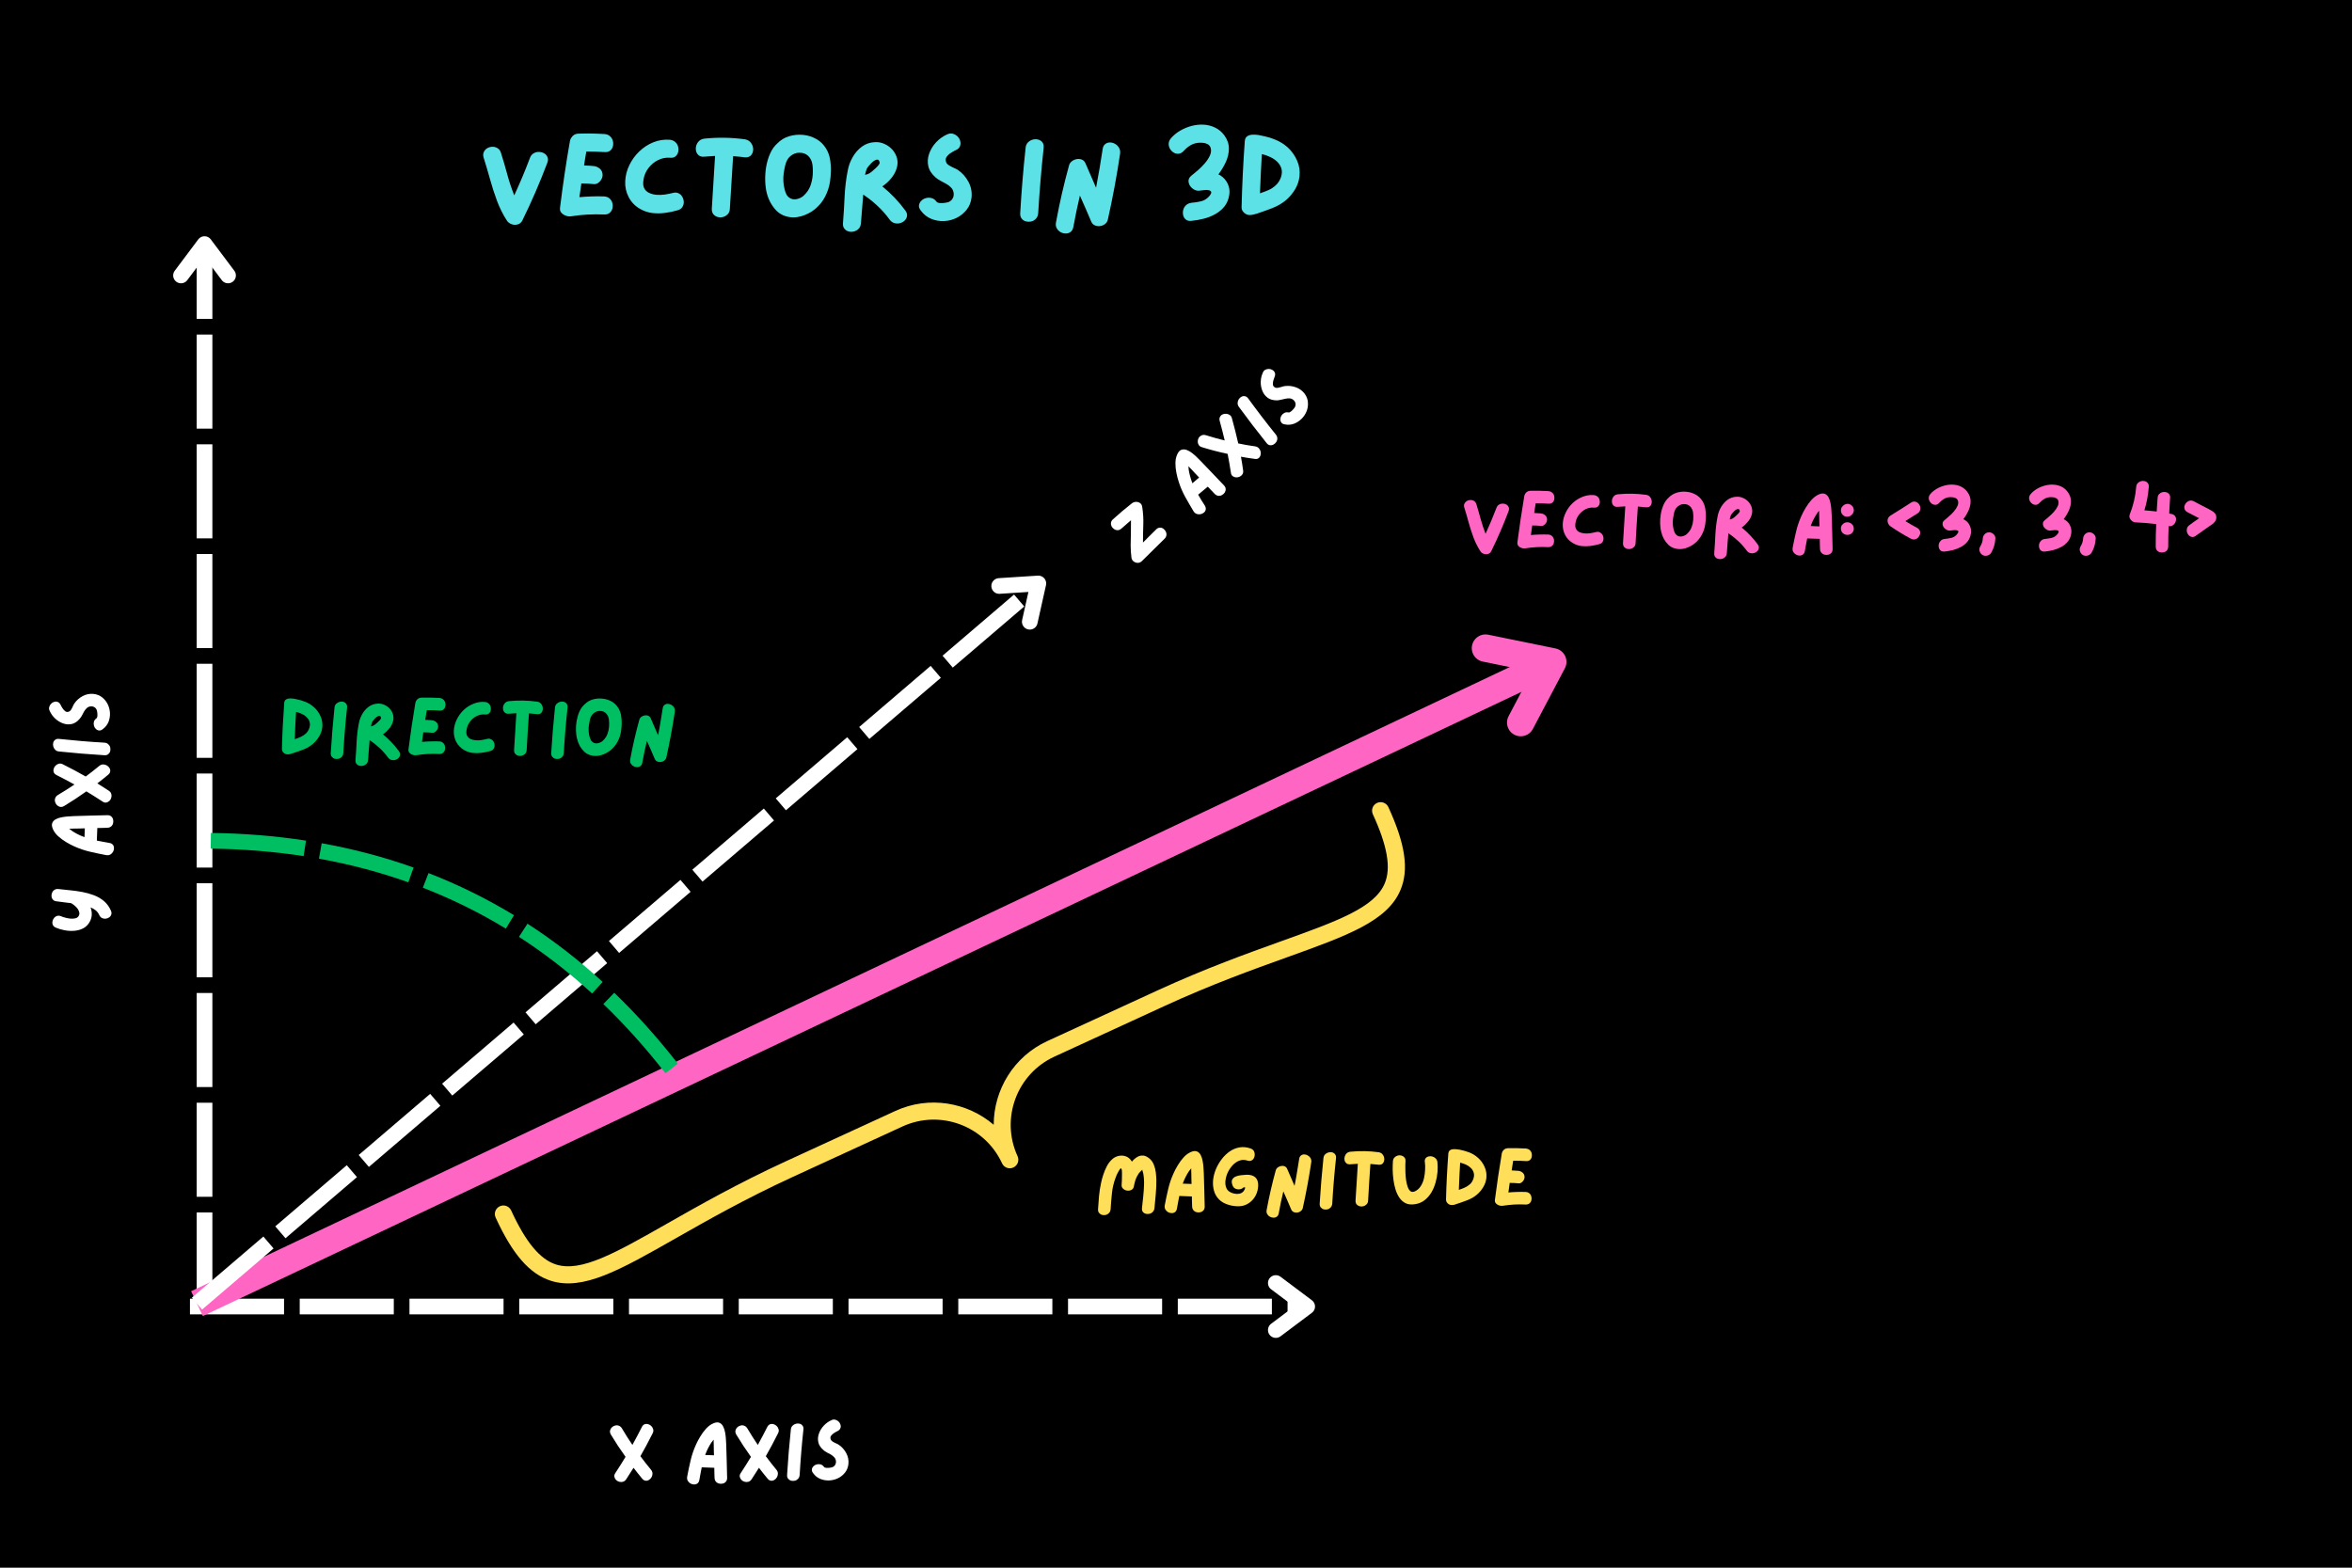 <svg xmlns="http://www.w3.org/2000/svg" xmlns:xlink="http://www.w3.org/1999/xlink" width="600" zoomAndPan="magnify" viewBox="0 0 450 300" height="400" preserveAspectRatio="xMidYMid meet" version="1.0"><defs><g/><clipPath id="c05fb66393"><path d="M 94 153 L 269 153 L 269 246 L 94 246 Z M 94 153 " clip-rule="nonzero"/></clipPath><clipPath id="544d1cb457"><path d="M 108.492 262.727 L 94.078 231.383 L 265.109 152.73 L 279.523 184.078 Z M 108.492 262.727 " clip-rule="nonzero"/></clipPath><clipPath id="0058c346f3"><path d="M 108.492 262.727 L 94.078 231.383 L 265.109 152.73 L 279.523 184.078 Z M 108.492 262.727 " clip-rule="nonzero"/></clipPath></defs><rect x="-45" width="540" fill="#ffffff" y="-30" height="360" fill-opacity="1"/><rect x="-45" width="540" fill="#000000" y="-30" height="360" fill-opacity="1"/><path fill="#ffffff" d="M 37.633 250.023 L 37.633 232.023 L 40.633 232.023 L 40.633 250.023 M 37.633 229.023 L 37.633 211.023 L 40.633 211.023 L 40.633 229.023 M 37.633 208.023 L 37.633 190.023 L 40.633 190.023 L 40.633 208.023 M 37.633 187.023 L 37.633 169.023 L 40.633 169.023 L 40.633 187.023 M 37.633 166.023 L 37.633 148.023 L 40.633 148.023 L 40.633 166.023 M 37.633 145.023 L 37.633 127.023 L 40.633 127.023 L 40.633 145.023 M 37.633 124.023 L 37.633 106.023 L 40.633 106.023 L 40.633 124.023 M 37.633 103.023 L 37.633 85.023 L 40.633 85.023 L 40.633 103.023 M 37.633 82.023 L 37.633 64.023 L 40.633 64.023 L 40.633 82.023 M 37.633 61.023 L 37.633 46.711 L 40.633 46.711 L 40.633 61.023 " fill-opacity="1" fill-rule="nonzero"/><path stroke-linecap="round" transform="matrix(0, -0.75, 0.75, 0, 37.634, 250.024)" fill="none" stroke-linejoin="round" d="M 263.084 -4.002 L 271.084 1.998 L 263.084 7.998 " stroke="#ffffff" stroke-width="4" stroke-opacity="1" stroke-miterlimit="4"/><path fill="#ffffff" d="M 36.344 248.523 L 54.344 248.523 L 54.344 251.523 L 36.344 251.523 M 57.344 248.523 L 75.344 248.523 L 75.344 251.523 L 57.344 251.523 M 78.344 248.523 L 96.344 248.523 L 96.344 251.523 L 78.344 251.523 M 99.344 248.523 L 117.344 248.523 L 117.344 251.523 L 99.344 251.523 M 120.344 248.523 L 138.344 248.523 L 138.344 251.523 L 120.344 251.523 M 141.344 248.523 L 159.344 248.523 L 159.344 251.523 L 141.344 251.523 M 162.344 248.523 L 180.344 248.523 L 180.344 251.523 L 162.344 251.523 M 183.344 248.523 L 201.344 248.523 L 201.344 251.523 L 183.344 251.523 M 204.344 248.523 L 222.344 248.523 L 222.344 251.523 L 204.344 251.523 M 225.344 248.523 L 243.344 248.523 L 243.344 251.523 L 225.344 251.523 M 246.344 248.523 L 250.098 248.523 L 250.098 251.523 L 246.344 251.523 " fill-opacity="1" fill-rule="nonzero"/><path stroke-linecap="round" transform="matrix(0.75, 0, 0, 0.75, 36.345, 248.525)" fill="none" stroke-linejoin="round" d="M 277.003 -4.003 L 285.003 1.998 L 277.003 7.998 " stroke="#ffffff" stroke-width="4" stroke-opacity="1" stroke-miterlimit="4"/><path stroke-linecap="butt" transform="matrix(0.678, -0.321, 0.321, 0.678, 36.563, 247.096)" fill="none" stroke-linejoin="miter" d="M 0.002 3.501 L 382.585 3.501 " stroke="#ff66c4" stroke-width="7" stroke-opacity="1" stroke-miterlimit="4"/><path stroke-linecap="round" transform="matrix(0.678, -0.321, 0.321, 0.678, 36.563, 247.096)" fill="none" stroke-linejoin="round" d="M 368.586 -7.001 L 382.585 3.501 L 368.582 13.999 " stroke="#ff66c4" stroke-width="7" stroke-opacity="1" stroke-miterlimit="4"/><path fill="#ffffff" d="M 36.711 248.328 L 50.391 236.629 L 52.34 238.91 L 38.66 250.609 M 52.668 234.68 L 66.348 222.98 L 68.297 225.258 L 54.621 236.957 M 68.629 221.027 L 82.305 209.328 L 84.258 211.609 L 70.578 223.309 M 84.586 207.379 L 98.266 195.68 L 100.215 197.957 L 86.535 209.656 M 100.543 193.727 L 114.223 182.027 L 116.172 184.309 L 102.496 196.008 M 116.504 180.078 L 130.184 168.379 L 132.133 170.656 L 118.453 182.359 M 132.461 166.43 L 146.141 154.727 L 148.09 157.008 L 134.41 168.707 M 148.422 152.777 L 162.098 141.078 L 164.051 143.355 L 150.371 155.059 M 164.379 139.129 L 178.059 127.426 L 180.008 129.707 L 166.328 141.406 M 180.336 125.477 L 194.016 113.777 L 195.965 116.059 L 182.289 127.758 M 196.297 111.828 L 197.668 110.652 L 199.617 112.934 L 198.246 114.105 " fill-opacity="1" fill-rule="nonzero"/><path stroke-linecap="round" transform="matrix(0.57, -0.488, 0.488, 0.57, 36.711, 248.329)" fill="none" stroke-linejoin="round" d="M 274.41 -3.999 L 282.41 2.001 L 274.407 8 " stroke="#ffffff" stroke-width="4" stroke-opacity="1" stroke-miterlimit="4"/><g clip-path="url(#c05fb66393)"><g clip-path="url(#544d1cb457)"><g clip-path="url(#0058c346f3)"><path fill="#ffde59" d="M 262.664 155.824 C 265.453 161.891 266.176 166.098 264.934 169.051 C 262.984 173.703 255.867 176.262 245.094 180.129 C 238.609 182.461 230.535 185.359 221.465 189.531 L 200.367 199.23 C 193.926 202.195 190.137 208.578 190.121 215.242 C 185.055 210.914 177.742 209.637 171.301 212.598 L 150.203 222.301 C 141.133 226.473 133.68 230.715 127.688 234.121 C 117.738 239.781 111.168 243.52 106.363 241.973 C 103.312 240.992 100.59 237.707 97.797 231.637 C 97.422 230.816 96.449 230.457 95.629 230.836 C 94.809 231.211 94.449 232.184 94.828 233.004 C 98.074 240.059 101.32 243.785 105.363 245.086 C 111.531 247.07 118.602 243.051 129.305 236.961 C 135.238 233.586 142.629 229.383 151.57 225.27 L 172.668 215.57 C 179.863 212.262 188.406 215.422 191.719 222.617 C 192.094 223.438 193.062 223.797 193.883 223.418 C 194.703 223.043 195.062 222.07 194.688 221.254 C 191.379 214.055 194.539 205.512 201.734 202.203 L 222.832 192.5 C 231.773 188.387 239.773 185.516 246.199 183.207 C 257.785 179.047 265.441 176.293 267.949 170.316 C 269.594 166.402 268.879 161.512 265.633 154.457 C 265.258 153.637 264.285 153.277 263.465 153.652 C 262.645 154.031 262.285 155 262.664 155.824 " fill-opacity="1" fill-rule="nonzero"/></g></g></g><g fill="#5ce1e6" fill-opacity="1"><g transform="translate(91.311, 42.448)"><g><path d="M 10.078 -12.219 C 10.223 -12.625 10.457 -12.922 10.781 -13.109 C 11.102 -13.297 11.441 -13.383 11.797 -13.375 C 12.16 -13.363 12.492 -13.273 12.797 -13.109 C 13.098 -12.941 13.312 -12.695 13.438 -12.375 C 13.57 -12.062 13.562 -11.703 13.406 -11.297 C 11.977 -7.504 10.383 -3.82 8.625 -0.25 C 8.426 0.145 8.129 0.395 7.734 0.5 C 7.348 0.613 6.957 0.598 6.562 0.453 C 6.176 0.316 5.875 0.082 5.656 -0.25 C 4.895 -1.438 4.266 -2.703 3.766 -4.047 C 3.266 -5.398 2.82 -6.773 2.438 -8.172 C 2.051 -9.566 1.648 -10.922 1.234 -12.234 C 1.098 -12.66 1.102 -13.031 1.25 -13.344 C 1.395 -13.664 1.617 -13.914 1.922 -14.094 C 2.234 -14.27 2.566 -14.359 2.922 -14.359 C 3.273 -14.367 3.602 -14.273 3.906 -14.078 C 4.219 -13.891 4.43 -13.582 4.547 -13.156 C 4.961 -11.852 5.359 -10.504 5.734 -9.109 C 6.109 -7.711 6.555 -6.363 7.078 -5.062 C 7.617 -6.238 8.141 -7.422 8.641 -8.609 C 9.141 -9.797 9.617 -11 10.078 -12.219 Z M 10.078 -12.219 "/></g></g></g><g fill="#5ce1e6" fill-opacity="1"><g transform="translate(105.98, 42.448)"><g><path d="M 9.594 -4.859 C 10.039 -4.836 10.395 -4.703 10.656 -4.453 C 10.926 -4.211 11.102 -3.922 11.188 -3.578 C 11.27 -3.234 11.27 -2.891 11.188 -2.547 C 11.102 -2.211 10.926 -1.93 10.656 -1.703 C 10.395 -1.484 10.039 -1.383 9.594 -1.406 C 8.551 -1.445 7.508 -1.441 6.469 -1.391 C 5.426 -1.336 4.379 -1.227 3.328 -1.062 C 3.016 -1.008 2.68 -1.039 2.328 -1.156 C 1.973 -1.27 1.676 -1.457 1.438 -1.719 C 1.195 -1.977 1.109 -2.316 1.172 -2.734 C 1.43 -4.848 1.719 -6.961 2.031 -9.078 C 2.344 -11.203 2.688 -13.32 3.062 -15.438 C 3.102 -15.695 3.191 -15.914 3.328 -16.094 C 3.453 -16.312 3.629 -16.492 3.859 -16.641 C 4.086 -16.785 4.375 -16.863 4.719 -16.875 C 6.375 -16.926 8.031 -16.898 9.688 -16.797 C 10.125 -16.766 10.477 -16.617 10.75 -16.359 C 11.02 -16.109 11.195 -15.812 11.281 -15.469 C 11.363 -15.125 11.363 -14.781 11.281 -14.438 C 11.195 -14.102 11.02 -13.828 10.75 -13.609 C 10.477 -13.398 10.125 -13.312 9.688 -13.344 C 8.551 -13.414 7.391 -13.453 6.203 -13.453 C 6.129 -13.004 6.051 -12.555 5.969 -12.109 C 5.895 -11.672 5.828 -11.227 5.766 -10.781 C 6.398 -10.77 7.008 -10.734 7.594 -10.672 C 8.051 -10.629 8.453 -10.457 8.797 -10.156 C 9.141 -9.852 9.312 -9.453 9.312 -8.953 C 9.312 -8.66 9.227 -8.375 9.062 -8.094 C 8.906 -7.82 8.695 -7.598 8.438 -7.422 C 8.176 -7.254 7.895 -7.188 7.594 -7.219 C 6.812 -7.301 6.031 -7.344 5.25 -7.344 C 5.188 -6.906 5.125 -6.461 5.062 -6.016 C 5 -5.578 4.938 -5.145 4.875 -4.719 C 5.656 -4.789 6.438 -4.836 7.219 -4.859 C 8 -4.891 8.789 -4.891 9.594 -4.859 Z M 9.594 -4.859 "/></g></g></g><g fill="#5ce1e6" fill-opacity="1"><g transform="translate(118.465, 42.448)"><g><path d="M 10.234 -5.516 C 10.66 -5.641 11.031 -5.625 11.344 -5.469 C 11.664 -5.32 11.91 -5.094 12.078 -4.781 C 12.254 -4.477 12.348 -4.148 12.359 -3.797 C 12.367 -3.441 12.273 -3.113 12.078 -2.812 C 11.891 -2.52 11.582 -2.316 11.156 -2.203 C 10.375 -1.973 9.57 -1.805 8.75 -1.703 C 7.926 -1.598 7.113 -1.594 6.312 -1.688 C 5.508 -1.789 4.738 -2.051 4 -2.469 C 3.051 -3.008 2.328 -3.754 1.828 -4.703 C 1.328 -5.66 1.102 -6.688 1.156 -7.781 C 1.207 -8.852 1.473 -9.879 1.953 -10.859 C 2.43 -11.848 3.062 -12.719 3.844 -13.469 C 4.633 -14.227 5.531 -14.812 6.531 -15.219 C 7.539 -15.625 8.594 -15.785 9.688 -15.703 C 10.125 -15.66 10.477 -15.508 10.75 -15.25 C 11.02 -15 11.195 -14.703 11.281 -14.359 C 11.363 -14.016 11.363 -13.672 11.281 -13.328 C 11.195 -12.992 11.02 -12.719 10.75 -12.5 C 10.477 -12.289 10.125 -12.211 9.688 -12.266 C 8.883 -12.316 8.125 -12.16 7.406 -11.797 C 6.695 -11.441 6.098 -10.941 5.609 -10.297 C 5.117 -9.66 4.805 -8.953 4.672 -8.172 C 4.535 -7.461 4.566 -6.895 4.766 -6.469 C 4.973 -6.051 5.285 -5.742 5.703 -5.547 C 6.117 -5.348 6.586 -5.223 7.109 -5.172 C 7.641 -5.129 8.176 -5.145 8.719 -5.219 C 9.27 -5.301 9.773 -5.398 10.234 -5.516 Z M 10.234 -5.516 "/></g></g></g><g fill="#5ce1e6" fill-opacity="1"><g transform="translate(131.984, 42.448)"><g><path d="M 10.484 -15.797 C 10.91 -15.734 11.254 -15.57 11.516 -15.312 C 11.773 -15.051 11.953 -14.742 12.047 -14.391 C 12.141 -14.047 12.141 -13.703 12.047 -13.359 C 11.953 -13.023 11.773 -12.758 11.516 -12.562 C 11.254 -12.375 10.91 -12.301 10.484 -12.344 C 9.785 -12.438 9.051 -12.508 8.281 -12.562 C 8.176 -10.883 8.07 -9.207 7.969 -7.531 C 7.863 -5.863 7.758 -4.188 7.656 -2.5 C 7.645 -2.07 7.508 -1.723 7.25 -1.453 C 7 -1.191 6.703 -1.016 6.359 -0.922 C 6.016 -0.828 5.672 -0.828 5.328 -0.922 C 4.992 -1.016 4.719 -1.191 4.5 -1.453 C 4.289 -1.711 4.191 -2.062 4.203 -2.5 C 4.316 -4.188 4.422 -5.867 4.516 -7.547 C 4.617 -9.234 4.723 -10.922 4.828 -12.609 C 4.141 -12.578 3.469 -12.531 2.812 -12.469 C 2.363 -12.414 2.004 -12.492 1.734 -12.703 C 1.461 -12.91 1.285 -13.18 1.203 -13.516 C 1.117 -13.859 1.125 -14.203 1.219 -14.547 C 1.312 -14.891 1.488 -15.191 1.75 -15.453 C 2.008 -15.711 2.363 -15.867 2.812 -15.922 C 5.363 -16.18 7.922 -16.141 10.484 -15.797 Z M 10.484 -15.797 "/></g></g></g><g fill="#5ce1e6" fill-opacity="1"><g transform="translate(145.251, 42.448)"><g><path d="M 12.781 -14.047 C 13.156 -13.453 13.41 -12.781 13.547 -12.031 C 13.68 -11.289 13.738 -10.539 13.719 -9.781 C 13.707 -9.02 13.648 -8.312 13.547 -7.656 C 13.391 -6.645 13.07 -5.688 12.594 -4.781 C 12.125 -3.875 11.488 -3.094 10.688 -2.438 C 9.926 -1.812 9.039 -1.352 8.031 -1.062 C 7.02 -0.77 6.031 -0.773 5.062 -1.078 C 4.414 -1.273 3.852 -1.602 3.375 -2.062 C 2.906 -2.531 2.508 -3.055 2.188 -3.641 C 1.863 -4.234 1.625 -4.836 1.469 -5.453 C 1.289 -6.129 1.188 -6.906 1.156 -7.781 C 1.125 -8.664 1.18 -9.566 1.328 -10.484 C 1.484 -11.41 1.738 -12.27 2.094 -13.062 C 2.445 -13.863 2.922 -14.523 3.516 -15.047 C 4.129 -15.672 4.863 -16.113 5.719 -16.375 C 6.582 -16.633 7.469 -16.723 8.375 -16.641 C 9.281 -16.555 10.125 -16.297 10.906 -15.859 C 11.688 -15.422 12.312 -14.816 12.781 -14.047 Z M 8.609 -5.109 C 9.129 -5.598 9.516 -6.164 9.766 -6.812 C 10.016 -7.469 10.172 -8.148 10.234 -8.859 C 10.297 -9.578 10.281 -10.273 10.188 -10.953 C 10.094 -11.617 9.828 -12.164 9.391 -12.594 C 8.953 -13.031 8.375 -13.238 7.656 -13.219 C 7.258 -13.219 6.875 -13.117 6.5 -12.922 C 6.125 -12.723 5.812 -12.461 5.562 -12.141 C 5.289 -11.754 5.094 -11.289 4.969 -10.75 C 4.844 -10.219 4.75 -9.723 4.688 -9.266 C 4.551 -8.242 4.609 -7.234 4.859 -6.234 C 4.93 -5.941 5.031 -5.648 5.156 -5.359 C 5.289 -5.066 5.484 -4.828 5.734 -4.641 C 6.129 -4.348 6.582 -4.242 7.094 -4.328 C 7.602 -4.422 8.051 -4.625 8.438 -4.938 C 8.488 -4.988 8.547 -5.047 8.609 -5.109 Z M 8.609 -5.109 "/></g></g></g><g fill="#5ce1e6" fill-opacity="1"><g transform="translate(160.127, 42.448)"><g><path d="M 13.094 -2.156 C 13.352 -1.789 13.457 -1.441 13.406 -1.109 C 13.363 -0.785 13.219 -0.5 12.969 -0.25 C 12.727 -0.008 12.43 0.156 12.078 0.25 C 11.734 0.352 11.379 0.352 11.016 0.25 C 10.66 0.156 10.352 -0.062 10.094 -0.406 C 9.406 -1.363 8.633 -2.238 7.781 -3.031 C 6.938 -3.832 6.02 -4.555 5.031 -5.203 C 4.957 -4.297 4.883 -3.383 4.812 -2.469 C 4.75 -1.562 4.676 -0.656 4.594 0.25 C 4.562 0.695 4.422 1.051 4.172 1.312 C 3.922 1.57 3.617 1.75 3.266 1.844 C 2.91 1.938 2.566 1.938 2.234 1.844 C 1.91 1.758 1.641 1.582 1.422 1.312 C 1.211 1.051 1.125 0.695 1.156 0.25 C 1.289 -1.414 1.395 -3.113 1.469 -4.844 C 1.551 -6.582 1.758 -8.281 2.094 -9.938 C 2.258 -10.789 2.57 -11.613 3.031 -12.406 C 3.488 -13.207 4.07 -13.867 4.781 -14.391 C 5.5 -14.922 6.336 -15.207 7.297 -15.25 C 7.953 -15.281 8.57 -15.156 9.156 -14.875 C 9.75 -14.602 10.254 -14.223 10.672 -13.734 C 11.086 -13.242 11.367 -12.691 11.516 -12.078 C 11.66 -11.461 11.625 -10.828 11.406 -10.172 C 11.195 -9.504 10.848 -8.879 10.359 -8.297 C 9.879 -7.711 9.32 -7.207 8.688 -6.781 C 10.332 -5.445 11.801 -3.906 13.094 -2.156 Z M 6.922 -9.828 C 7.016 -9.91 7.164 -10.047 7.375 -10.234 C 7.594 -10.43 7.785 -10.633 7.953 -10.844 C 8.129 -11.062 8.203 -11.234 8.172 -11.359 C 8.109 -11.68 7.988 -11.859 7.812 -11.891 C 7.633 -11.922 7.43 -11.867 7.203 -11.734 C 6.984 -11.609 6.766 -11.43 6.547 -11.203 C 6.336 -10.984 6.156 -10.773 6 -10.578 C 5.844 -10.379 5.742 -10.234 5.703 -10.141 C 5.578 -9.785 5.469 -9.406 5.375 -9 C 5.688 -9.039 5.961 -9.133 6.203 -9.281 C 6.453 -9.426 6.691 -9.609 6.922 -9.828 Z M 6.922 -9.828 "/></g></g></g><g fill="#5ce1e6" fill-opacity="1"><g transform="translate(174.681, 42.448)"><g><path d="M 8.578 -9.938 C 9.43 -9.352 10.109 -8.594 10.609 -7.656 C 11.109 -6.719 11.305 -5.723 11.203 -4.672 C 11.098 -3.742 10.781 -2.953 10.25 -2.297 C 9.727 -1.641 9.086 -1.125 8.328 -0.75 C 7.578 -0.383 6.773 -0.18 5.922 -0.141 C 5.066 -0.109 4.25 -0.254 3.469 -0.578 C 2.688 -0.898 2.031 -1.422 1.5 -2.141 C 1.219 -2.492 1.098 -2.832 1.141 -3.156 C 1.191 -3.488 1.336 -3.773 1.578 -4.016 C 1.816 -4.266 2.109 -4.438 2.453 -4.531 C 2.805 -4.633 3.164 -4.641 3.531 -4.547 C 3.895 -4.461 4.207 -4.242 4.469 -3.891 C 4.582 -3.723 4.805 -3.625 5.141 -3.594 C 5.484 -3.57 5.82 -3.586 6.156 -3.641 C 6.5 -3.691 6.738 -3.75 6.875 -3.812 C 7.195 -3.969 7.438 -4.191 7.594 -4.484 C 7.758 -4.785 7.82 -5.113 7.781 -5.469 C 7.727 -5.906 7.57 -6.258 7.312 -6.531 C 7.051 -6.812 6.738 -7.051 6.375 -7.25 C 6.02 -7.457 5.656 -7.656 5.281 -7.844 C 4.914 -8.039 4.598 -8.254 4.328 -8.484 C 3.555 -9.16 3.086 -9.895 2.922 -10.688 C 2.754 -11.477 2.812 -12.266 3.094 -13.047 C 3.375 -13.836 3.812 -14.555 4.406 -15.203 C 5.008 -15.848 5.695 -16.348 6.469 -16.703 C 6.875 -16.898 7.254 -16.953 7.609 -16.859 C 7.961 -16.766 8.266 -16.594 8.516 -16.344 C 8.773 -16.094 8.945 -15.797 9.031 -15.453 C 9.125 -15.117 9.109 -14.789 8.984 -14.469 C 8.867 -14.156 8.613 -13.91 8.219 -13.734 C 7.945 -13.609 7.641 -13.438 7.297 -13.219 C 6.953 -13.008 6.672 -12.754 6.453 -12.453 C 6.234 -12.148 6.191 -11.816 6.328 -11.453 C 6.398 -11.211 6.578 -11.004 6.859 -10.828 C 7.148 -10.648 7.453 -10.488 7.766 -10.344 C 8.086 -10.207 8.359 -10.07 8.578 -9.938 Z M 8.578 -9.938 "/></g></g></g><g fill="#5ce1e6" fill-opacity="1"><g transform="translate(187.05, 42.448)"><g/></g></g><g fill="#5ce1e6" fill-opacity="1"><g transform="translate(194.04, 42.448)"><g><path d="M 2.188 -14.172 C 2.227 -14.598 2.379 -14.941 2.641 -15.203 C 2.898 -15.461 3.207 -15.641 3.562 -15.734 C 3.914 -15.828 4.258 -15.828 4.594 -15.734 C 4.938 -15.648 5.207 -15.473 5.406 -15.203 C 5.602 -14.941 5.68 -14.598 5.641 -14.172 C 5.191 -10.016 4.844 -5.848 4.594 -1.672 C 4.562 -1.234 4.422 -0.879 4.172 -0.609 C 3.93 -0.336 3.641 -0.16 3.297 -0.078 C 2.953 0.004 2.609 0.004 2.266 -0.078 C 1.93 -0.16 1.656 -0.336 1.438 -0.609 C 1.219 -0.879 1.125 -1.234 1.156 -1.672 C 1.395 -5.848 1.738 -10.016 2.188 -14.172 Z M 2.188 -14.172 "/></g></g></g><g fill="#5ce1e6" fill-opacity="1"><g transform="translate(200.846, 42.448)"><g><path d="M 10.125 -13.938 C 10.188 -14.363 10.348 -14.676 10.609 -14.875 C 10.867 -15.082 11.172 -15.188 11.516 -15.188 C 11.859 -15.188 12.191 -15.094 12.516 -14.906 C 12.836 -14.719 13.086 -14.461 13.266 -14.141 C 13.453 -13.816 13.516 -13.441 13.453 -13.016 C 12.828 -8.785 12.047 -4.582 11.109 -0.406 C 11.035 -0.07 10.863 0.195 10.594 0.406 C 10.32 0.625 10.008 0.758 9.656 0.812 C 9.301 0.863 8.969 0.82 8.656 0.688 C 8.344 0.562 8.109 0.332 7.953 0 C 7.598 -0.844 7.238 -1.68 6.875 -2.516 C 6.508 -3.348 6.141 -4.18 5.766 -5.016 C 5.535 -4.016 5.312 -3.008 5.094 -2 C 4.883 -1 4.691 -0.004 4.516 0.984 C 4.43 1.43 4.25 1.754 3.969 1.953 C 3.695 2.148 3.391 2.242 3.047 2.234 C 2.703 2.234 2.375 2.145 2.062 1.969 C 1.75 1.789 1.504 1.539 1.328 1.219 C 1.148 0.895 1.109 0.508 1.203 0.062 C 1.867 -3.582 2.695 -7.195 3.688 -10.781 C 3.77 -11.102 3.945 -11.367 4.219 -11.578 C 4.5 -11.797 4.812 -11.938 5.156 -12 C 5.508 -12.062 5.836 -12.031 6.141 -11.906 C 6.441 -11.789 6.672 -11.555 6.828 -11.203 L 8.859 -6.531 C 9.098 -7.758 9.32 -8.988 9.531 -10.219 C 9.738 -11.457 9.938 -12.695 10.125 -13.938 Z M 10.125 -13.938 "/></g></g></g><g fill="#5ce1e6" fill-opacity="1"><g transform="translate(215.469, 42.448)"><g/></g></g><g fill="#5ce1e6" fill-opacity="1"><g transform="translate(222.459, 42.448)"><g><path d="M 11.094 -8.859 L 11.062 -8.859 C 11.688 -8.453 12.148 -7.914 12.453 -7.25 C 12.754 -6.582 12.848 -5.891 12.734 -5.172 C 12.598 -4.285 12.289 -3.539 11.812 -2.938 C 11.332 -2.344 10.742 -1.852 10.047 -1.469 C 9.359 -1.082 8.617 -0.789 7.828 -0.594 C 7.035 -0.395 6.258 -0.258 5.5 -0.188 C 5.051 -0.133 4.695 -0.211 4.438 -0.422 C 4.176 -0.629 4.004 -0.898 3.922 -1.234 C 3.836 -1.578 3.836 -1.922 3.922 -2.266 C 4.004 -2.609 4.18 -2.91 4.453 -3.172 C 4.723 -3.43 5.07 -3.586 5.5 -3.641 C 6.113 -3.691 6.719 -3.785 7.312 -3.922 C 7.914 -4.066 8.438 -4.383 8.875 -4.875 C 9.188 -5.238 9.32 -5.508 9.281 -5.688 C 9.238 -5.863 9.098 -5.977 8.859 -6.031 C 8.629 -6.094 8.352 -6.109 8.031 -6.078 C 7.719 -6.055 7.441 -6.023 7.203 -5.984 C 6.828 -5.898 6.457 -5.945 6.094 -6.125 C 5.738 -6.301 5.453 -6.551 5.234 -6.875 C 5.023 -7.195 4.926 -7.535 4.938 -7.891 C 4.957 -8.242 5.148 -8.566 5.516 -8.859 C 5.828 -9.098 6.219 -9.422 6.688 -9.828 C 7.156 -10.234 7.602 -10.68 8.031 -11.172 C 8.457 -11.66 8.789 -12.164 9.031 -12.688 C 9.27 -13.219 9.312 -13.719 9.156 -14.188 C 9.051 -14.5 8.852 -14.727 8.562 -14.875 C 8.281 -15.02 7.969 -15.102 7.625 -15.125 C 7.281 -15.145 6.969 -15.141 6.688 -15.109 C 6.156 -15.035 5.672 -14.863 5.234 -14.594 C 4.797 -14.32 4.398 -13.988 4.047 -13.594 C 3.742 -13.258 3.422 -13.07 3.078 -13.031 C 2.742 -12.988 2.426 -13.055 2.125 -13.234 C 1.82 -13.41 1.578 -13.656 1.391 -13.969 C 1.211 -14.281 1.129 -14.617 1.141 -14.984 C 1.16 -15.348 1.316 -15.695 1.609 -16.031 C 2.086 -16.57 2.66 -17.039 3.328 -17.438 C 4.004 -17.832 4.727 -18.133 5.5 -18.344 C 6.281 -18.551 7.055 -18.633 7.828 -18.594 C 8.609 -18.551 9.336 -18.363 10.016 -18.031 C 10.703 -17.707 11.289 -17.219 11.781 -16.562 C 12.363 -15.758 12.656 -14.926 12.656 -14.062 C 12.664 -13.195 12.477 -12.336 12.094 -11.484 C 11.707 -10.641 11.227 -9.836 10.656 -9.078 C 10.801 -9.004 10.945 -8.93 11.094 -8.859 Z M 11.094 -8.859 "/></g></g></g><g fill="#5ce1e6" fill-opacity="1"><g transform="translate(236.392, 42.448)"><g><path d="M 4.984 -16.484 C 5.891 -16.316 6.766 -16.062 7.609 -15.719 C 8.453 -15.383 9.234 -14.898 9.953 -14.266 C 10.734 -13.555 11.336 -12.711 11.766 -11.734 C 12.203 -10.766 12.359 -9.75 12.234 -8.688 C 12.129 -7.789 11.844 -6.957 11.375 -6.188 C 10.906 -5.414 10.332 -4.738 9.656 -4.156 C 8.906 -3.52 8.02 -3.004 7 -2.609 C 5.977 -2.223 5.004 -1.875 4.078 -1.562 C 3.816 -1.488 3.551 -1.422 3.281 -1.359 C 3.008 -1.297 2.742 -1.281 2.484 -1.312 C 2.117 -1.375 1.801 -1.551 1.531 -1.844 C 1.258 -2.133 1.133 -2.461 1.156 -2.828 C 1.258 -6.992 1.461 -11.18 1.766 -15.391 C 1.797 -15.859 1.953 -16.188 2.234 -16.375 C 2.523 -16.562 2.863 -16.66 3.25 -16.672 C 3.645 -16.691 4.023 -16.672 4.391 -16.609 C 4.586 -16.578 4.785 -16.535 4.984 -16.484 Z M 8.672 -8.484 C 8.891 -9.117 8.926 -9.68 8.781 -10.172 C 8.633 -10.672 8.367 -11.109 7.984 -11.484 C 7.598 -11.859 7.145 -12.164 6.625 -12.406 C 6.102 -12.656 5.57 -12.836 5.031 -12.953 C 4.883 -10.422 4.766 -7.922 4.672 -5.453 C 5.234 -5.641 5.781 -5.848 6.312 -6.078 C 6.844 -6.316 7.312 -6.629 7.719 -7.016 C 8.133 -7.398 8.453 -7.891 8.672 -8.484 Z M 8.672 -8.484 "/></g></g></g><g fill="#ffffff" fill-opacity="1"><g transform="translate(115.917, 283.4)"><g><path d="M 6.875 -10.297 C 7.008 -10.578 7.188 -10.758 7.406 -10.844 C 7.633 -10.926 7.863 -10.93 8.094 -10.859 C 8.332 -10.797 8.535 -10.676 8.703 -10.5 C 8.879 -10.32 9 -10.109 9.062 -9.859 C 9.125 -9.617 9.082 -9.363 8.938 -9.094 C 8.207 -7.625 7.43 -6.172 6.609 -4.734 C 6.941 -4.297 7.273 -3.859 7.609 -3.422 C 7.941 -2.992 8.285 -2.566 8.641 -2.141 C 8.828 -1.91 8.922 -1.664 8.922 -1.406 C 8.922 -1.156 8.859 -0.922 8.734 -0.703 C 8.609 -0.484 8.441 -0.312 8.234 -0.188 C 8.023 -0.062 7.805 -0.016 7.578 -0.047 C 7.348 -0.078 7.133 -0.211 6.938 -0.453 C 6.375 -1.129 5.828 -1.816 5.297 -2.516 C 4.836 -1.773 4.375 -1.051 3.906 -0.344 C 3.727 -0.07 3.52 0.094 3.281 0.156 C 3.039 0.227 2.801 0.227 2.562 0.156 C 2.32 0.094 2.117 -0.02 1.953 -0.188 C 1.785 -0.363 1.676 -0.566 1.625 -0.797 C 1.582 -1.035 1.648 -1.281 1.828 -1.531 C 2.172 -2.039 2.5 -2.551 2.812 -3.062 C 3.133 -3.582 3.453 -4.098 3.766 -4.609 C 2.766 -6.004 1.832 -7.422 0.969 -8.859 C 0.812 -9.129 0.754 -9.383 0.797 -9.625 C 0.848 -9.863 0.957 -10.066 1.125 -10.234 C 1.301 -10.41 1.508 -10.531 1.75 -10.594 C 1.988 -10.664 2.223 -10.66 2.453 -10.578 C 2.691 -10.504 2.895 -10.336 3.062 -10.078 C 3.695 -9.004 4.367 -7.941 5.078 -6.891 C 5.703 -8.023 6.301 -9.16 6.875 -10.297 Z M 6.875 -10.297 "/></g></g></g><g fill="#ffffff" fill-opacity="1"><g transform="translate(125.802, 283.4)"><g/></g></g><g fill="#ffffff" fill-opacity="1"><g transform="translate(130.665, 283.4)"><g><path d="M 8.281 -6.984 C 8.32 -5.93 8.352 -4.867 8.375 -3.797 C 8.395 -2.734 8.422 -1.672 8.453 -0.609 C 8.461 -0.297 8.383 -0.047 8.219 0.141 C 8.062 0.328 7.863 0.445 7.625 0.5 C 7.395 0.562 7.16 0.562 6.922 0.5 C 6.68 0.445 6.477 0.328 6.312 0.141 C 6.145 -0.047 6.055 -0.297 6.047 -0.609 C 6.035 -0.93 6.023 -1.25 6.016 -1.562 C 6.016 -1.875 6.008 -2.191 6 -2.516 L 3.594 -2.609 C 3.508 -2.203 3.43 -1.797 3.359 -1.391 C 3.285 -0.992 3.211 -0.594 3.141 -0.188 C 3.086 0.113 2.969 0.332 2.781 0.469 C 2.594 0.613 2.375 0.68 2.125 0.672 C 1.883 0.672 1.656 0.609 1.438 0.484 C 1.219 0.359 1.047 0.188 0.922 -0.031 C 0.797 -0.258 0.758 -0.523 0.812 -0.828 C 1.008 -1.879 1.227 -2.914 1.469 -3.938 C 1.707 -4.957 2.047 -5.953 2.484 -6.922 C 2.691 -7.398 2.961 -7.914 3.297 -8.469 C 3.629 -9.031 4.004 -9.539 4.422 -10 C 4.848 -10.469 5.316 -10.812 5.828 -11.031 C 6.305 -11.227 6.691 -11.258 6.984 -11.125 C 7.285 -11 7.52 -10.77 7.688 -10.438 C 7.863 -10.113 7.988 -9.734 8.062 -9.297 C 8.145 -8.867 8.195 -8.445 8.219 -8.031 C 8.25 -7.613 8.27 -7.266 8.281 -6.984 Z M 4.25 -4.969 C 4.539 -4.957 4.82 -4.945 5.094 -4.938 C 5.375 -4.926 5.656 -4.914 5.938 -4.906 C 5.926 -5.258 5.914 -5.609 5.906 -5.953 C 5.906 -6.305 5.898 -6.648 5.891 -6.984 C 5.879 -7.129 5.875 -7.273 5.875 -7.422 C 5.875 -7.578 5.875 -7.738 5.875 -7.906 C 5.688 -7.688 5.531 -7.484 5.406 -7.297 C 5.195 -6.973 5.004 -6.641 4.828 -6.297 C 4.648 -5.953 4.492 -5.602 4.359 -5.25 C 4.348 -5.207 4.332 -5.16 4.312 -5.109 C 4.289 -5.066 4.27 -5.02 4.25 -4.969 Z M 4.25 -4.969 "/></g></g></g><g fill="#ffffff" fill-opacity="1"><g transform="translate(139.911, 283.4)"><g><path d="M 6.875 -10.297 C 7.008 -10.578 7.188 -10.758 7.406 -10.844 C 7.633 -10.926 7.863 -10.93 8.094 -10.859 C 8.332 -10.797 8.535 -10.676 8.703 -10.5 C 8.879 -10.32 9 -10.109 9.062 -9.859 C 9.125 -9.617 9.082 -9.363 8.938 -9.094 C 8.207 -7.625 7.43 -6.172 6.609 -4.734 C 6.941 -4.297 7.273 -3.859 7.609 -3.422 C 7.941 -2.992 8.285 -2.566 8.641 -2.141 C 8.828 -1.91 8.922 -1.664 8.922 -1.406 C 8.922 -1.156 8.859 -0.922 8.734 -0.703 C 8.609 -0.484 8.441 -0.312 8.234 -0.188 C 8.023 -0.062 7.805 -0.016 7.578 -0.047 C 7.348 -0.078 7.133 -0.211 6.938 -0.453 C 6.375 -1.129 5.828 -1.816 5.297 -2.516 C 4.836 -1.773 4.375 -1.051 3.906 -0.344 C 3.727 -0.07 3.52 0.094 3.281 0.156 C 3.039 0.227 2.801 0.227 2.562 0.156 C 2.32 0.094 2.117 -0.02 1.953 -0.188 C 1.785 -0.363 1.676 -0.566 1.625 -0.797 C 1.582 -1.035 1.648 -1.281 1.828 -1.531 C 2.172 -2.039 2.5 -2.551 2.812 -3.062 C 3.133 -3.582 3.453 -4.098 3.766 -4.609 C 2.766 -6.004 1.832 -7.422 0.969 -8.859 C 0.812 -9.129 0.754 -9.383 0.797 -9.625 C 0.848 -9.863 0.957 -10.066 1.125 -10.234 C 1.301 -10.41 1.508 -10.531 1.75 -10.594 C 1.988 -10.664 2.223 -10.66 2.453 -10.578 C 2.691 -10.504 2.895 -10.336 3.062 -10.078 C 3.695 -9.004 4.367 -7.941 5.078 -6.891 C 5.703 -8.023 6.301 -9.16 6.875 -10.297 Z M 6.875 -10.297 "/></g></g></g><g fill="#ffffff" fill-opacity="1"><g transform="translate(149.796, 283.4)"><g><path d="M 1.516 -9.859 C 1.547 -10.148 1.648 -10.383 1.828 -10.562 C 2.016 -10.75 2.227 -10.875 2.469 -10.938 C 2.719 -11.008 2.957 -11.016 3.188 -10.953 C 3.426 -10.891 3.613 -10.766 3.75 -10.578 C 3.895 -10.391 3.953 -10.148 3.922 -9.859 C 3.609 -6.961 3.367 -4.066 3.203 -1.172 C 3.18 -0.859 3.082 -0.609 2.906 -0.422 C 2.738 -0.234 2.535 -0.109 2.297 -0.047 C 2.055 0.004 1.816 0.004 1.578 -0.047 C 1.348 -0.109 1.156 -0.234 1 -0.422 C 0.844 -0.609 0.773 -0.859 0.797 -1.172 C 0.973 -4.066 1.211 -6.961 1.516 -9.859 Z M 1.516 -9.859 "/></g></g></g><g fill="#ffffff" fill-opacity="1"><g transform="translate(154.531, 283.4)"><g><path d="M 5.969 -6.906 C 6.562 -6.5 7.031 -5.973 7.375 -5.328 C 7.727 -4.68 7.867 -3.988 7.797 -3.25 C 7.723 -2.602 7.504 -2.051 7.141 -1.594 C 6.773 -1.133 6.328 -0.773 5.797 -0.516 C 5.273 -0.266 4.719 -0.125 4.125 -0.094 C 3.531 -0.07 2.957 -0.172 2.406 -0.391 C 1.863 -0.617 1.41 -0.984 1.047 -1.484 C 0.848 -1.734 0.766 -1.973 0.797 -2.203 C 0.828 -2.43 0.926 -2.629 1.094 -2.797 C 1.258 -2.973 1.461 -3.094 1.703 -3.156 C 1.953 -3.227 2.203 -3.234 2.453 -3.172 C 2.703 -3.109 2.922 -2.953 3.109 -2.703 C 3.191 -2.586 3.348 -2.52 3.578 -2.5 C 3.816 -2.488 4.051 -2.5 4.281 -2.531 C 4.52 -2.57 4.688 -2.613 4.781 -2.656 C 5.008 -2.758 5.176 -2.914 5.281 -3.125 C 5.395 -3.332 5.438 -3.562 5.406 -3.812 C 5.375 -4.102 5.266 -4.344 5.078 -4.531 C 4.898 -4.727 4.688 -4.898 4.438 -5.047 C 4.188 -5.191 3.93 -5.328 3.672 -5.453 C 3.422 -5.586 3.203 -5.738 3.016 -5.906 C 2.473 -6.375 2.145 -6.879 2.031 -7.422 C 1.914 -7.973 1.957 -8.523 2.156 -9.078 C 2.352 -9.629 2.66 -10.129 3.078 -10.578 C 3.492 -11.023 3.969 -11.367 4.5 -11.609 C 4.781 -11.754 5.039 -11.789 5.281 -11.719 C 5.531 -11.656 5.742 -11.535 5.922 -11.359 C 6.098 -11.191 6.219 -10.988 6.281 -10.75 C 6.352 -10.52 6.344 -10.297 6.25 -10.078 C 6.164 -9.859 5.988 -9.68 5.719 -9.547 C 5.531 -9.461 5.316 -9.344 5.078 -9.188 C 4.836 -9.039 4.641 -8.863 4.484 -8.656 C 4.328 -8.457 4.301 -8.227 4.406 -7.969 C 4.457 -7.801 4.582 -7.656 4.781 -7.531 C 4.977 -7.406 5.188 -7.297 5.406 -7.203 C 5.633 -7.109 5.82 -7.008 5.969 -6.906 Z M 5.969 -6.906 "/></g></g></g><g fill="#ffffff" fill-opacity="1"><g transform="translate(21.136, 178.945)"><g><path d="M -10.344 -6.469 C -10.633 -6.5 -10.859 -6.609 -11.016 -6.797 C -11.18 -6.984 -11.27 -7.195 -11.281 -7.438 C -11.301 -7.676 -11.258 -7.91 -11.156 -8.141 C -11.062 -8.367 -10.906 -8.547 -10.688 -8.672 C -10.477 -8.805 -10.223 -8.852 -9.922 -8.812 C -9.223 -8.727 -8.488 -8.648 -7.719 -8.578 C -6.945 -8.504 -6.172 -8.395 -5.391 -8.25 C -4.609 -8.102 -3.863 -7.895 -3.156 -7.625 C -2.445 -7.352 -1.812 -6.984 -1.25 -6.516 C -0.695 -6.047 -0.254 -5.441 0.078 -4.703 C 0.203 -4.422 0.227 -4.164 0.156 -3.938 C 0.082 -3.707 -0.051 -3.523 -0.25 -3.391 C -0.445 -3.254 -0.672 -3.172 -0.922 -3.141 C -1.172 -3.117 -1.406 -3.16 -1.625 -3.266 C -1.852 -3.379 -2.031 -3.578 -2.156 -3.859 C -2.32 -4.223 -2.551 -4.52 -2.844 -4.75 C -3.133 -4.977 -3.457 -5.16 -3.812 -5.297 C -3.645 -4.859 -3.566 -4.41 -3.578 -3.953 C -3.586 -3.504 -3.703 -3.062 -3.922 -2.625 C -4.223 -2.051 -4.633 -1.617 -5.156 -1.328 C -5.676 -1.047 -6.25 -0.879 -6.875 -0.828 C -7.5 -0.773 -8.125 -0.805 -8.75 -0.922 C -9.375 -1.035 -9.938 -1.203 -10.438 -1.422 C -10.719 -1.535 -10.91 -1.703 -11.016 -1.922 C -11.117 -2.148 -11.145 -2.383 -11.094 -2.625 C -11.051 -2.863 -10.953 -3.078 -10.797 -3.266 C -10.641 -3.461 -10.441 -3.598 -10.203 -3.672 C -9.961 -3.742 -9.703 -3.719 -9.422 -3.594 C -9.234 -3.508 -8.984 -3.426 -8.672 -3.344 C -8.367 -3.258 -8.047 -3.195 -7.703 -3.156 C -7.367 -3.125 -7.051 -3.141 -6.75 -3.203 C -6.457 -3.266 -6.238 -3.41 -6.094 -3.641 C -5.957 -3.859 -5.914 -4.094 -5.969 -4.344 C -6.02 -4.594 -6.129 -4.832 -6.297 -5.062 C -6.473 -5.289 -6.672 -5.492 -6.891 -5.672 C -7.117 -5.859 -7.328 -6.004 -7.516 -6.109 C -7.984 -6.172 -8.453 -6.227 -8.922 -6.281 C -9.391 -6.344 -9.863 -6.406 -10.344 -6.469 Z M -10.344 -6.469 "/></g></g></g><g fill="#ffffff" fill-opacity="1"><g transform="translate(21.136, 169.315)"><g/></g></g><g fill="#ffffff" fill-opacity="1"><g transform="translate(21.136, 164.452)"><g><path d="M -6.984 -8.281 C -5.93 -8.32 -4.867 -8.352 -3.797 -8.375 C -2.734 -8.395 -1.672 -8.422 -0.609 -8.453 C -0.297 -8.461 -0.047 -8.383 0.141 -8.219 C 0.328 -8.062 0.445 -7.863 0.5 -7.625 C 0.562 -7.395 0.562 -7.16 0.5 -6.922 C 0.445 -6.68 0.328 -6.477 0.141 -6.312 C -0.047 -6.145 -0.297 -6.055 -0.609 -6.047 C -0.93 -6.035 -1.25 -6.023 -1.562 -6.016 C -1.875 -6.016 -2.191 -6.008 -2.516 -6 L -2.609 -3.594 C -2.203 -3.508 -1.797 -3.43 -1.391 -3.359 C -0.992 -3.285 -0.594 -3.211 -0.188 -3.141 C 0.113 -3.086 0.332 -2.969 0.469 -2.781 C 0.613 -2.594 0.68 -2.375 0.672 -2.125 C 0.672 -1.883 0.609 -1.656 0.484 -1.438 C 0.359 -1.219 0.188 -1.047 -0.031 -0.922 C -0.258 -0.797 -0.523 -0.758 -0.828 -0.812 C -1.879 -1.008 -2.914 -1.227 -3.938 -1.469 C -4.957 -1.707 -5.953 -2.047 -6.922 -2.484 C -7.398 -2.691 -7.914 -2.961 -8.469 -3.297 C -9.031 -3.629 -9.539 -4.004 -10 -4.422 C -10.469 -4.848 -10.812 -5.316 -11.031 -5.828 C -11.227 -6.305 -11.258 -6.691 -11.125 -6.984 C -11 -7.285 -10.77 -7.52 -10.438 -7.688 C -10.113 -7.863 -9.734 -7.988 -9.297 -8.062 C -8.867 -8.145 -8.445 -8.195 -8.031 -8.219 C -7.613 -8.25 -7.266 -8.27 -6.984 -8.281 Z M -4.969 -4.25 C -4.957 -4.539 -4.945 -4.82 -4.938 -5.094 C -4.926 -5.375 -4.914 -5.656 -4.906 -5.938 C -5.258 -5.926 -5.609 -5.914 -5.953 -5.906 C -6.305 -5.906 -6.648 -5.898 -6.984 -5.891 C -7.129 -5.879 -7.273 -5.875 -7.422 -5.875 C -7.578 -5.875 -7.738 -5.875 -7.906 -5.875 C -7.688 -5.688 -7.484 -5.531 -7.297 -5.406 C -6.973 -5.195 -6.641 -5.004 -6.297 -4.828 C -5.953 -4.648 -5.602 -4.492 -5.25 -4.359 C -5.207 -4.348 -5.16 -4.332 -5.109 -4.312 C -5.066 -4.289 -5.02 -4.27 -4.969 -4.25 Z M -4.969 -4.25 "/></g></g></g><g fill="#ffffff" fill-opacity="1"><g transform="translate(21.136, 155.206)"><g><path d="M -10.297 -6.875 C -10.578 -7.008 -10.758 -7.188 -10.844 -7.406 C -10.926 -7.633 -10.93 -7.863 -10.859 -8.094 C -10.797 -8.332 -10.676 -8.535 -10.5 -8.703 C -10.32 -8.879 -10.109 -9 -9.859 -9.062 C -9.617 -9.125 -9.363 -9.082 -9.094 -8.938 C -7.625 -8.207 -6.172 -7.43 -4.734 -6.609 C -4.297 -6.941 -3.859 -7.273 -3.422 -7.609 C -2.992 -7.941 -2.566 -8.285 -2.141 -8.641 C -1.91 -8.828 -1.664 -8.922 -1.406 -8.922 C -1.156 -8.922 -0.922 -8.859 -0.703 -8.734 C -0.484 -8.609 -0.312 -8.441 -0.188 -8.234 C -0.062 -8.023 -0.016 -7.805 -0.047 -7.578 C -0.078 -7.348 -0.211 -7.133 -0.453 -6.938 C -1.129 -6.375 -1.816 -5.828 -2.516 -5.297 C -1.773 -4.836 -1.051 -4.375 -0.344 -3.906 C -0.07 -3.727 0.094 -3.52 0.156 -3.281 C 0.227 -3.039 0.227 -2.801 0.156 -2.562 C 0.094 -2.32 -0.02 -2.117 -0.188 -1.953 C -0.363 -1.785 -0.566 -1.676 -0.797 -1.625 C -1.035 -1.582 -1.281 -1.648 -1.531 -1.828 C -2.039 -2.172 -2.551 -2.5 -3.062 -2.812 C -3.582 -3.133 -4.098 -3.453 -4.609 -3.766 C -6.004 -2.766 -7.422 -1.832 -8.859 -0.969 C -9.129 -0.812 -9.383 -0.754 -9.625 -0.797 C -9.863 -0.848 -10.066 -0.957 -10.234 -1.125 C -10.41 -1.301 -10.531 -1.508 -10.594 -1.75 C -10.664 -1.988 -10.66 -2.223 -10.578 -2.453 C -10.504 -2.691 -10.336 -2.895 -10.078 -3.062 C -9.004 -3.695 -7.941 -4.367 -6.891 -5.078 C -8.023 -5.703 -9.16 -6.301 -10.297 -6.875 Z M -10.297 -6.875 "/></g></g></g><g fill="#ffffff" fill-opacity="1"><g transform="translate(21.136, 145.321)"><g><path d="M -9.859 -1.516 C -10.148 -1.547 -10.383 -1.648 -10.562 -1.828 C -10.75 -2.016 -10.875 -2.227 -10.938 -2.469 C -11.008 -2.719 -11.016 -2.957 -10.953 -3.188 C -10.891 -3.426 -10.766 -3.613 -10.578 -3.75 C -10.391 -3.895 -10.148 -3.953 -9.859 -3.922 C -6.961 -3.609 -4.066 -3.367 -1.172 -3.203 C -0.859 -3.18 -0.609 -3.082 -0.422 -2.906 C -0.234 -2.738 -0.109 -2.535 -0.047 -2.297 C 0.004 -2.055 0.004 -1.816 -0.047 -1.578 C -0.109 -1.348 -0.234 -1.156 -0.422 -1 C -0.609 -0.844 -0.859 -0.773 -1.172 -0.797 C -4.066 -0.973 -6.961 -1.211 -9.859 -1.516 Z M -9.859 -1.516 "/></g></g></g><g fill="#ffffff" fill-opacity="1"><g transform="translate(21.136, 140.586)"><g><path d="M -6.906 -5.969 C -6.5 -6.562 -5.973 -7.031 -5.328 -7.375 C -4.68 -7.727 -3.988 -7.867 -3.25 -7.797 C -2.602 -7.723 -2.051 -7.504 -1.594 -7.141 C -1.133 -6.773 -0.773 -6.328 -0.516 -5.797 C -0.266 -5.273 -0.125 -4.719 -0.094 -4.125 C -0.07 -3.531 -0.172 -2.957 -0.391 -2.406 C -0.617 -1.863 -0.984 -1.41 -1.484 -1.047 C -1.734 -0.848 -1.973 -0.766 -2.203 -0.797 C -2.43 -0.828 -2.629 -0.926 -2.797 -1.094 C -2.973 -1.258 -3.094 -1.461 -3.156 -1.703 C -3.227 -1.953 -3.234 -2.203 -3.172 -2.453 C -3.109 -2.703 -2.953 -2.922 -2.703 -3.109 C -2.586 -3.191 -2.52 -3.348 -2.5 -3.578 C -2.488 -3.816 -2.5 -4.051 -2.531 -4.281 C -2.57 -4.52 -2.613 -4.688 -2.656 -4.781 C -2.758 -5.008 -2.914 -5.176 -3.125 -5.281 C -3.332 -5.395 -3.562 -5.438 -3.812 -5.406 C -4.102 -5.375 -4.344 -5.266 -4.531 -5.078 C -4.727 -4.898 -4.898 -4.688 -5.047 -4.438 C -5.191 -4.188 -5.328 -3.93 -5.453 -3.672 C -5.586 -3.422 -5.738 -3.203 -5.906 -3.016 C -6.375 -2.473 -6.879 -2.145 -7.422 -2.031 C -7.973 -1.914 -8.523 -1.957 -9.078 -2.156 C -9.629 -2.352 -10.129 -2.66 -10.578 -3.078 C -11.023 -3.492 -11.367 -3.969 -11.609 -4.5 C -11.754 -4.781 -11.789 -5.039 -11.719 -5.281 C -11.656 -5.531 -11.535 -5.742 -11.359 -5.922 C -11.191 -6.098 -10.988 -6.219 -10.75 -6.281 C -10.52 -6.352 -10.297 -6.344 -10.078 -6.25 C -9.859 -6.164 -9.68 -5.988 -9.547 -5.719 C -9.461 -5.531 -9.344 -5.316 -9.188 -5.078 C -9.039 -4.836 -8.863 -4.641 -8.656 -4.484 C -8.457 -4.328 -8.227 -4.301 -7.969 -4.406 C -7.801 -4.457 -7.656 -4.582 -7.531 -4.781 C -7.406 -4.977 -7.297 -5.188 -7.203 -5.406 C -7.109 -5.633 -7.008 -5.82 -6.906 -5.969 Z M -6.906 -5.969 "/></g></g></g><g fill="#ffffff" fill-opacity="1"><g transform="translate(217.23, 109.023)"><g><path d="M 3.969 -7.703 C 4.188 -7.922 4.414 -8.035 4.656 -8.047 C 4.895 -8.066 5.113 -8.008 5.312 -7.875 C 5.52 -7.738 5.68 -7.555 5.797 -7.328 C 5.922 -7.109 5.969 -6.875 5.938 -6.625 C 5.914 -6.375 5.797 -6.141 5.578 -5.922 C 4.859 -5.211 4.133 -4.5 3.406 -3.781 C 2.688 -3.07 1.961 -2.359 1.234 -1.641 C 1.016 -1.43 0.758 -1.32 0.469 -1.312 C 0.176 -1.312 -0.086 -1.398 -0.328 -1.578 C -0.566 -1.754 -0.707 -1.988 -0.75 -2.281 C -0.852 -3.07 -0.906 -3.863 -0.906 -4.656 C -0.906 -5.457 -0.891 -6.258 -0.859 -7.062 C -0.836 -7.875 -0.832 -8.676 -0.844 -9.469 C -1.469 -8.945 -2.078 -8.414 -2.672 -7.875 C -2.91 -7.664 -3.148 -7.562 -3.391 -7.562 C -3.641 -7.562 -3.863 -7.629 -4.062 -7.766 C -4.27 -7.898 -4.43 -8.07 -4.547 -8.281 C -4.66 -8.5 -4.703 -8.727 -4.672 -8.969 C -4.648 -9.219 -4.52 -9.445 -4.281 -9.656 C -3.113 -10.719 -1.91 -11.734 -0.672 -12.703 C -0.441 -12.879 -0.188 -12.973 0.094 -12.984 C 0.383 -12.992 0.645 -12.922 0.875 -12.766 C 1.102 -12.617 1.242 -12.391 1.297 -12.078 C 1.484 -10.93 1.555 -9.785 1.516 -8.641 C 1.473 -7.492 1.453 -6.348 1.453 -5.203 C 1.867 -5.617 2.285 -6.035 2.703 -6.453 C 3.129 -6.879 3.551 -7.297 3.969 -7.703 Z M 3.969 -7.703 "/></g></g></g><g fill="#ffffff" fill-opacity="1"><g transform="translate(224.708, 102.266)"><g/></g></g><g fill="#ffffff" fill-opacity="1"><g transform="translate(228.316, 99.006)"><g><path d="M 1.453 -10.734 C 2.191 -9.984 2.926 -9.219 3.656 -8.438 C 4.383 -7.664 5.117 -6.895 5.859 -6.125 C 6.078 -5.895 6.188 -5.656 6.188 -5.406 C 6.195 -5.164 6.133 -4.941 6 -4.734 C 5.863 -4.535 5.688 -4.379 5.469 -4.266 C 5.258 -4.148 5.031 -4.102 4.781 -4.125 C 4.531 -4.156 4.297 -4.281 4.078 -4.5 C 3.848 -4.738 3.629 -4.969 3.422 -5.188 C 3.211 -5.414 2.992 -5.645 2.766 -5.875 L 0.922 -4.344 C 1.129 -3.988 1.336 -3.633 1.547 -3.281 C 1.766 -2.938 1.984 -2.594 2.203 -2.25 C 2.359 -1.977 2.414 -1.727 2.375 -1.5 C 2.332 -1.27 2.219 -1.078 2.031 -0.922 C 1.852 -0.766 1.641 -0.66 1.391 -0.609 C 1.148 -0.555 0.906 -0.57 0.656 -0.656 C 0.414 -0.738 0.211 -0.906 0.047 -1.156 C -0.504 -2.07 -1.035 -2.988 -1.547 -3.906 C -2.055 -4.82 -2.473 -5.789 -2.797 -6.812 C -2.961 -7.301 -3.109 -7.863 -3.234 -8.5 C -3.367 -9.133 -3.43 -9.766 -3.422 -10.391 C -3.422 -11.016 -3.301 -11.582 -3.062 -12.094 C -2.844 -12.562 -2.578 -12.844 -2.266 -12.938 C -1.961 -13.039 -1.633 -13.031 -1.281 -12.906 C -0.938 -12.781 -0.586 -12.582 -0.234 -12.312 C 0.109 -12.039 0.426 -11.758 0.719 -11.469 C 1.02 -11.188 1.266 -10.941 1.453 -10.734 Z M -0.172 -6.531 C 0.047 -6.719 0.258 -6.898 0.469 -7.078 C 0.688 -7.266 0.898 -7.445 1.109 -7.625 C 0.867 -7.875 0.629 -8.125 0.391 -8.375 C 0.148 -8.633 -0.082 -8.891 -0.312 -9.141 C -0.414 -9.234 -0.52 -9.336 -0.625 -9.453 C -0.727 -9.566 -0.832 -9.68 -0.938 -9.797 C -0.926 -9.516 -0.906 -9.266 -0.875 -9.047 C -0.812 -8.672 -0.727 -8.297 -0.625 -7.922 C -0.531 -7.547 -0.414 -7.176 -0.281 -6.812 C -0.27 -6.77 -0.254 -6.727 -0.234 -6.688 C -0.223 -6.645 -0.203 -6.594 -0.172 -6.531 Z M -0.172 -6.531 "/></g></g></g><g fill="#ffffff" fill-opacity="1"><g transform="translate(235.176, 92.808)"><g><path d="M -1.812 -12.25 C -1.895 -12.551 -1.879 -12.805 -1.766 -13.016 C -1.66 -13.234 -1.5 -13.395 -1.281 -13.5 C -1.062 -13.602 -0.828 -13.645 -0.578 -13.625 C -0.328 -13.613 -0.098 -13.535 0.109 -13.391 C 0.316 -13.254 0.457 -13.035 0.531 -12.734 C 0.969 -11.16 1.367 -9.566 1.734 -7.953 C 2.273 -7.848 2.812 -7.742 3.344 -7.641 C 3.883 -7.547 4.426 -7.461 4.969 -7.391 C 5.27 -7.336 5.504 -7.219 5.672 -7.031 C 5.848 -6.844 5.961 -6.625 6.016 -6.375 C 6.066 -6.133 6.055 -5.895 5.984 -5.656 C 5.91 -5.426 5.781 -5.242 5.594 -5.109 C 5.406 -4.973 5.156 -4.938 4.844 -5 C 3.969 -5.113 3.102 -5.25 2.25 -5.406 C 2.406 -4.562 2.539 -3.719 2.656 -2.875 C 2.719 -2.551 2.68 -2.281 2.547 -2.062 C 2.41 -1.852 2.234 -1.695 2.016 -1.594 C 1.797 -1.488 1.566 -1.441 1.328 -1.453 C 1.086 -1.473 0.867 -1.551 0.672 -1.688 C 0.473 -1.832 0.359 -2.055 0.328 -2.359 C 0.234 -2.973 0.133 -3.578 0.031 -4.172 C -0.07 -4.766 -0.18 -5.359 -0.297 -5.953 C -1.973 -6.305 -3.613 -6.734 -5.219 -7.234 C -5.52 -7.328 -5.727 -7.477 -5.844 -7.688 C -5.969 -7.895 -6.023 -8.117 -6.016 -8.359 C -6.016 -8.609 -5.945 -8.836 -5.812 -9.047 C -5.676 -9.254 -5.492 -9.406 -5.266 -9.5 C -5.035 -9.602 -4.773 -9.613 -4.484 -9.531 C -3.285 -9.156 -2.078 -8.816 -0.859 -8.516 C -1.148 -9.773 -1.469 -11.02 -1.812 -12.25 Z M -1.812 -12.25 "/></g></g></g><g fill="#ffffff" fill-opacity="1"><g transform="translate(242.511, 86.18)"><g><path d="M -5.484 -8.328 C -5.66 -8.566 -5.738 -8.816 -5.719 -9.078 C -5.707 -9.336 -5.633 -9.57 -5.5 -9.781 C -5.363 -10 -5.188 -10.16 -4.969 -10.266 C -4.758 -10.379 -4.539 -10.41 -4.312 -10.359 C -4.082 -10.316 -3.879 -10.176 -3.703 -9.938 C -1.992 -7.582 -0.227 -5.273 1.594 -3.016 C 1.789 -2.766 1.883 -2.516 1.875 -2.266 C 1.875 -2.016 1.801 -1.785 1.656 -1.578 C 1.52 -1.379 1.348 -1.223 1.141 -1.109 C 0.93 -0.992 0.703 -0.953 0.453 -0.984 C 0.211 -1.016 0 -1.156 -0.188 -1.406 C -2.008 -3.676 -3.773 -5.984 -5.484 -8.328 Z M -5.484 -8.328 "/></g></g></g><g fill="#ffffff" fill-opacity="1"><g transform="translate(246.024, 83.006)"><g><path d="M -0.203 -9.125 C 0.516 -9.219 1.219 -9.141 1.906 -8.891 C 2.594 -8.648 3.16 -8.234 3.609 -7.641 C 3.984 -7.109 4.188 -6.551 4.219 -5.969 C 4.258 -5.383 4.172 -4.82 3.953 -4.281 C 3.734 -3.738 3.41 -3.258 2.984 -2.844 C 2.566 -2.426 2.078 -2.113 1.516 -1.906 C 0.961 -1.707 0.383 -1.672 -0.219 -1.797 C -0.531 -1.848 -0.75 -1.969 -0.875 -2.156 C -1.008 -2.352 -1.07 -2.57 -1.062 -2.812 C -1.051 -3.051 -0.977 -3.273 -0.844 -3.484 C -0.707 -3.703 -0.523 -3.867 -0.297 -3.984 C -0.078 -4.109 0.188 -4.141 0.5 -4.078 C 0.633 -4.055 0.789 -4.117 0.969 -4.266 C 1.156 -4.41 1.32 -4.57 1.469 -4.75 C 1.625 -4.938 1.723 -5.078 1.766 -5.172 C 1.859 -5.41 1.879 -5.641 1.828 -5.859 C 1.773 -6.086 1.648 -6.285 1.453 -6.453 C 1.234 -6.648 0.992 -6.754 0.734 -6.766 C 0.473 -6.785 0.203 -6.766 -0.078 -6.703 C -0.367 -6.648 -0.648 -6.586 -0.922 -6.516 C -1.203 -6.441 -1.469 -6.398 -1.719 -6.391 C -2.438 -6.391 -3.02 -6.551 -3.469 -6.875 C -3.926 -7.207 -4.266 -7.641 -4.484 -8.172 C -4.711 -8.711 -4.82 -9.289 -4.812 -9.906 C -4.801 -10.52 -4.676 -11.094 -4.438 -11.625 C -4.332 -11.926 -4.164 -12.133 -3.938 -12.25 C -3.707 -12.363 -3.469 -12.414 -3.219 -12.406 C -2.977 -12.395 -2.754 -12.32 -2.547 -12.188 C -2.336 -12.062 -2.191 -11.891 -2.109 -11.672 C -2.023 -11.453 -2.039 -11.195 -2.156 -10.906 C -2.238 -10.719 -2.316 -10.488 -2.391 -10.219 C -2.473 -9.945 -2.504 -9.68 -2.484 -9.422 C -2.461 -9.172 -2.328 -8.984 -2.078 -8.859 C -1.922 -8.773 -1.727 -8.754 -1.5 -8.797 C -1.27 -8.836 -1.039 -8.895 -0.812 -8.969 C -0.582 -9.051 -0.379 -9.102 -0.203 -9.125 Z M -0.203 -9.125 "/></g></g></g><g fill="#ff66c4" fill-opacity="1"><g transform="translate(279.307, 105.668)"><g><path d="M 7.016 -8.5 C 7.117 -8.781 7.281 -8.984 7.5 -9.109 C 7.727 -9.242 7.969 -9.305 8.219 -9.297 C 8.469 -9.297 8.695 -9.234 8.906 -9.109 C 9.113 -8.992 9.258 -8.828 9.344 -8.609 C 9.438 -8.391 9.43 -8.141 9.328 -7.859 C 8.336 -5.223 7.227 -2.66 6 -0.172 C 5.863 0.098 5.656 0.27 5.375 0.344 C 5.102 0.426 4.832 0.414 4.562 0.312 C 4.289 0.219 4.082 0.055 3.938 -0.172 C 3.406 -0.992 2.961 -1.875 2.609 -2.812 C 2.266 -3.75 1.957 -4.703 1.688 -5.672 C 1.426 -6.648 1.148 -7.598 0.859 -8.516 C 0.766 -8.805 0.77 -9.062 0.875 -9.281 C 0.977 -9.5 1.133 -9.672 1.344 -9.797 C 1.551 -9.922 1.781 -9.984 2.031 -9.984 C 2.281 -9.992 2.508 -9.93 2.719 -9.797 C 2.938 -9.66 3.086 -9.445 3.172 -9.156 C 3.453 -8.25 3.723 -7.305 3.984 -6.328 C 4.254 -5.359 4.566 -4.422 4.922 -3.516 C 5.297 -4.336 5.656 -5.16 6 -5.984 C 6.352 -6.816 6.691 -7.656 7.016 -8.5 Z M 7.016 -8.5 "/></g></g></g><g fill="#ff66c4" fill-opacity="1"><g transform="translate(289.512, 105.668)"><g><path d="M 6.672 -3.375 C 6.984 -3.363 7.234 -3.27 7.422 -3.094 C 7.609 -2.926 7.727 -2.723 7.781 -2.484 C 7.844 -2.242 7.844 -2.004 7.781 -1.766 C 7.727 -1.535 7.609 -1.344 7.422 -1.188 C 7.234 -1.031 6.984 -0.957 6.672 -0.969 C 5.941 -1.008 5.211 -1.008 4.484 -0.969 C 3.766 -0.926 3.039 -0.848 2.312 -0.734 C 2.094 -0.703 1.859 -0.723 1.609 -0.797 C 1.367 -0.879 1.164 -1.008 1 -1.188 C 0.832 -1.375 0.77 -1.613 0.812 -1.906 C 1 -3.375 1.203 -4.844 1.422 -6.312 C 1.641 -7.789 1.875 -9.266 2.125 -10.734 C 2.156 -10.922 2.219 -11.078 2.312 -11.203 C 2.406 -11.348 2.531 -11.473 2.688 -11.578 C 2.844 -11.68 3.039 -11.738 3.281 -11.75 C 4.438 -11.781 5.586 -11.758 6.734 -11.688 C 7.047 -11.656 7.297 -11.551 7.484 -11.375 C 7.672 -11.207 7.789 -11.004 7.844 -10.766 C 7.906 -10.523 7.906 -10.285 7.844 -10.047 C 7.789 -9.816 7.672 -9.625 7.484 -9.469 C 7.297 -9.32 7.047 -9.258 6.734 -9.281 C 5.941 -9.332 5.133 -9.359 4.312 -9.359 C 4.258 -9.047 4.207 -8.734 4.156 -8.422 C 4.102 -8.117 4.055 -7.812 4.016 -7.5 C 4.453 -7.488 4.875 -7.461 5.281 -7.422 C 5.602 -7.391 5.883 -7.27 6.125 -7.062 C 6.363 -6.852 6.484 -6.57 6.484 -6.219 C 6.484 -6.02 6.426 -5.82 6.312 -5.625 C 6.195 -5.438 6.047 -5.281 5.859 -5.156 C 5.68 -5.039 5.488 -5 5.281 -5.031 C 4.738 -5.082 4.191 -5.109 3.641 -5.109 C 3.598 -4.805 3.555 -4.5 3.516 -4.188 C 3.473 -3.883 3.43 -3.582 3.391 -3.281 C 3.93 -3.332 4.473 -3.363 5.016 -3.375 C 5.566 -3.395 6.117 -3.395 6.672 -3.375 Z M 6.672 -3.375 "/></g></g></g><g fill="#ff66c4" fill-opacity="1"><g transform="translate(298.198, 105.668)"><g><path d="M 7.125 -3.844 C 7.414 -3.926 7.672 -3.91 7.891 -3.797 C 8.109 -3.691 8.281 -3.535 8.406 -3.328 C 8.531 -3.117 8.594 -2.891 8.594 -2.641 C 8.602 -2.391 8.539 -2.16 8.406 -1.953 C 8.27 -1.742 8.055 -1.602 7.766 -1.531 C 7.211 -1.375 6.648 -1.258 6.078 -1.188 C 5.516 -1.113 4.953 -1.109 4.391 -1.172 C 3.828 -1.242 3.289 -1.426 2.781 -1.719 C 2.125 -2.094 1.617 -2.609 1.266 -3.266 C 0.922 -3.93 0.766 -4.645 0.797 -5.406 C 0.836 -6.156 1.023 -6.875 1.359 -7.562 C 1.691 -8.25 2.129 -8.852 2.672 -9.375 C 3.223 -9.895 3.848 -10.297 4.547 -10.578 C 5.242 -10.867 5.973 -10.984 6.734 -10.922 C 7.047 -10.891 7.297 -10.785 7.484 -10.609 C 7.672 -10.441 7.789 -10.234 7.844 -9.984 C 7.906 -9.742 7.906 -9.504 7.844 -9.266 C 7.789 -9.035 7.672 -8.848 7.484 -8.703 C 7.297 -8.555 7.047 -8.5 6.734 -8.531 C 6.18 -8.57 5.656 -8.469 5.156 -8.219 C 4.664 -7.969 4.25 -7.617 3.906 -7.172 C 3.562 -6.723 3.344 -6.227 3.25 -5.688 C 3.156 -5.188 3.176 -4.789 3.312 -4.5 C 3.457 -4.207 3.676 -3.988 3.969 -3.844 C 4.258 -3.707 4.586 -3.625 4.953 -3.594 C 5.316 -3.562 5.688 -3.57 6.062 -3.625 C 6.445 -3.688 6.801 -3.758 7.125 -3.844 Z M 7.125 -3.844 "/></g></g></g><g fill="#ff66c4" fill-opacity="1"><g transform="translate(307.604, 105.668)"><g><path d="M 7.297 -10.984 C 7.598 -10.941 7.836 -10.832 8.016 -10.656 C 8.191 -10.477 8.312 -10.266 8.375 -10.016 C 8.445 -9.766 8.445 -9.52 8.375 -9.281 C 8.312 -9.051 8.191 -8.867 8.016 -8.734 C 7.836 -8.609 7.598 -8.562 7.297 -8.594 C 6.805 -8.656 6.297 -8.703 5.766 -8.734 C 5.68 -7.566 5.602 -6.398 5.531 -5.234 C 5.469 -4.078 5.398 -2.914 5.328 -1.75 C 5.316 -1.445 5.223 -1.203 5.047 -1.016 C 4.867 -0.828 4.66 -0.703 4.422 -0.641 C 4.18 -0.578 3.941 -0.578 3.703 -0.641 C 3.473 -0.703 3.281 -0.82 3.125 -1 C 2.977 -1.188 2.91 -1.438 2.922 -1.75 C 3.004 -2.914 3.078 -4.082 3.141 -5.25 C 3.211 -6.426 3.285 -7.598 3.359 -8.766 C 2.879 -8.742 2.41 -8.711 1.953 -8.672 C 1.641 -8.641 1.391 -8.695 1.203 -8.844 C 1.016 -8.988 0.891 -9.176 0.828 -9.406 C 0.773 -9.645 0.781 -9.883 0.844 -10.125 C 0.906 -10.363 1.023 -10.57 1.203 -10.75 C 1.391 -10.938 1.641 -11.047 1.953 -11.078 C 3.734 -11.254 5.516 -11.223 7.297 -10.984 Z M 7.297 -10.984 "/></g></g></g><g fill="#ff66c4" fill-opacity="1"><g transform="translate(316.834, 105.668)"><g><path d="M 8.891 -9.781 C 9.148 -9.363 9.328 -8.895 9.422 -8.375 C 9.516 -7.852 9.555 -7.328 9.547 -6.797 C 9.535 -6.273 9.492 -5.785 9.422 -5.328 C 9.316 -4.617 9.098 -3.953 8.766 -3.328 C 8.43 -2.703 7.988 -2.16 7.438 -1.703 C 6.906 -1.266 6.285 -0.941 5.578 -0.734 C 4.879 -0.535 4.191 -0.539 3.516 -0.75 C 3.066 -0.883 2.676 -1.113 2.344 -1.438 C 2.02 -1.758 1.742 -2.125 1.516 -2.531 C 1.297 -2.945 1.133 -3.367 1.031 -3.797 C 0.895 -4.266 0.816 -4.805 0.797 -5.422 C 0.773 -6.035 0.816 -6.66 0.922 -7.297 C 1.035 -7.93 1.211 -8.523 1.453 -9.078 C 1.703 -9.641 2.035 -10.102 2.453 -10.469 C 2.879 -10.906 3.391 -11.211 3.984 -11.391 C 4.578 -11.566 5.188 -11.625 5.812 -11.562 C 6.445 -11.508 7.035 -11.332 7.578 -11.031 C 8.129 -10.727 8.566 -10.312 8.891 -9.781 Z M 5.984 -3.547 C 6.348 -3.891 6.617 -4.285 6.797 -4.734 C 6.973 -5.191 7.082 -5.664 7.125 -6.156 C 7.164 -6.656 7.156 -7.141 7.094 -7.609 C 7.02 -8.078 6.832 -8.461 6.531 -8.766 C 6.227 -9.066 5.828 -9.211 5.328 -9.203 C 5.047 -9.203 4.773 -9.129 4.516 -8.984 C 4.254 -8.848 4.039 -8.672 3.875 -8.453 C 3.676 -8.18 3.535 -7.859 3.453 -7.484 C 3.367 -7.109 3.305 -6.766 3.266 -6.453 C 3.172 -5.734 3.207 -5.031 3.375 -4.344 C 3.426 -4.133 3.5 -3.926 3.594 -3.719 C 3.688 -3.52 3.816 -3.359 3.984 -3.234 C 4.266 -3.023 4.582 -2.953 4.938 -3.016 C 5.289 -3.078 5.602 -3.219 5.875 -3.438 C 5.906 -3.469 5.941 -3.504 5.984 -3.547 Z M 5.984 -3.547 "/></g></g></g><g fill="#ff66c4" fill-opacity="1"><g transform="translate(327.183, 105.668)"><g><path d="M 9.109 -1.5 C 9.285 -1.25 9.359 -1.008 9.328 -0.781 C 9.297 -0.551 9.191 -0.348 9.016 -0.172 C 8.848 -0.004 8.645 0.109 8.406 0.172 C 8.164 0.242 7.922 0.242 7.672 0.172 C 7.422 0.109 7.207 -0.039 7.031 -0.281 C 6.539 -0.945 6 -1.555 5.406 -2.109 C 4.82 -2.66 4.188 -3.16 3.5 -3.609 C 3.445 -2.984 3.395 -2.352 3.344 -1.719 C 3.301 -1.082 3.254 -0.453 3.203 0.172 C 3.18 0.484 3.082 0.727 2.906 0.906 C 2.727 1.094 2.516 1.219 2.266 1.281 C 2.023 1.344 1.789 1.344 1.562 1.281 C 1.332 1.227 1.141 1.109 0.984 0.922 C 0.836 0.734 0.773 0.484 0.797 0.172 C 0.891 -0.984 0.961 -2.164 1.016 -3.375 C 1.078 -4.582 1.223 -5.758 1.453 -6.906 C 1.566 -7.508 1.785 -8.086 2.109 -8.641 C 2.43 -9.191 2.836 -9.648 3.328 -10.016 C 3.828 -10.379 4.41 -10.578 5.078 -10.609 C 5.535 -10.629 5.969 -10.539 6.375 -10.344 C 6.781 -10.156 7.129 -9.891 7.422 -9.547 C 7.711 -9.211 7.906 -8.832 8 -8.406 C 8.102 -7.977 8.082 -7.535 7.938 -7.078 C 7.789 -6.617 7.547 -6.188 7.203 -5.781 C 6.867 -5.375 6.484 -5.02 6.047 -4.719 C 7.191 -3.789 8.211 -2.719 9.109 -1.5 Z M 4.812 -6.828 C 4.875 -6.891 4.977 -6.988 5.125 -7.125 C 5.281 -7.258 5.414 -7.398 5.531 -7.547 C 5.656 -7.703 5.707 -7.82 5.688 -7.906 C 5.633 -8.125 5.547 -8.242 5.422 -8.266 C 5.305 -8.285 5.172 -8.25 5.016 -8.156 C 4.859 -8.07 4.707 -7.953 4.562 -7.797 C 4.414 -7.641 4.285 -7.492 4.172 -7.359 C 4.066 -7.223 4 -7.125 3.969 -7.062 C 3.883 -6.812 3.812 -6.539 3.75 -6.25 C 3.957 -6.281 4.145 -6.348 4.312 -6.453 C 4.488 -6.555 4.656 -6.68 4.812 -6.828 Z M 4.812 -6.828 "/></g></g></g><g fill="#ff66c4" fill-opacity="1"><g transform="translate(337.309, 105.668)"><g/></g></g><g fill="#ff66c4" fill-opacity="1"><g transform="translate(342.172, 105.668)"><g><path d="M 8.281 -7.031 C 8.32 -5.957 8.352 -4.883 8.375 -3.812 C 8.395 -2.75 8.422 -1.688 8.453 -0.625 C 8.461 -0.312 8.383 -0.062 8.219 0.125 C 8.062 0.312 7.863 0.43 7.625 0.484 C 7.395 0.547 7.16 0.547 6.922 0.484 C 6.68 0.422 6.477 0.297 6.312 0.109 C 6.145 -0.066 6.055 -0.312 6.047 -0.625 C 6.035 -0.945 6.023 -1.266 6.016 -1.578 C 6.016 -1.898 6.008 -2.223 6 -2.547 L 3.594 -2.625 C 3.508 -2.227 3.43 -1.828 3.359 -1.422 C 3.285 -1.016 3.211 -0.609 3.141 -0.203 C 3.086 0.086 2.969 0.301 2.781 0.438 C 2.594 0.582 2.375 0.656 2.125 0.656 C 1.883 0.656 1.656 0.586 1.438 0.453 C 1.219 0.328 1.047 0.156 0.922 -0.062 C 0.797 -0.289 0.758 -0.551 0.812 -0.844 C 1.008 -1.895 1.227 -2.93 1.469 -3.953 C 1.707 -4.973 2.047 -5.969 2.484 -6.938 C 2.691 -7.414 2.961 -7.93 3.297 -8.484 C 3.629 -9.047 4.004 -9.555 4.422 -10.016 C 4.848 -10.484 5.316 -10.832 5.828 -11.062 C 6.305 -11.258 6.691 -11.289 6.984 -11.156 C 7.285 -11.031 7.52 -10.801 7.688 -10.469 C 7.863 -10.133 7.988 -9.754 8.062 -9.328 C 8.145 -8.898 8.195 -8.477 8.219 -8.062 C 8.25 -7.645 8.27 -7.301 8.281 -7.031 Z M 4.359 -5.266 C 4.348 -5.223 4.332 -5.18 4.312 -5.141 C 4.289 -5.098 4.27 -5.055 4.25 -5.016 C 4.539 -4.992 4.82 -4.977 5.094 -4.969 C 5.375 -4.957 5.656 -4.945 5.938 -4.938 C 5.926 -5.281 5.914 -5.625 5.906 -5.969 C 5.906 -6.32 5.898 -6.676 5.891 -7.031 C 5.879 -7.164 5.875 -7.312 5.875 -7.469 C 5.875 -7.625 5.875 -7.781 5.875 -7.938 C 5.688 -7.719 5.531 -7.508 5.406 -7.312 C 5.195 -6.988 5.004 -6.656 4.828 -6.312 C 4.648 -5.977 4.492 -5.629 4.359 -5.266 Z M 4.359 -5.266 "/></g></g></g><g fill="#ff66c4" fill-opacity="1"><g transform="translate(351.418, 105.668)"><g><path d="M 2 -6.781 C 1.844 -6.77 1.691 -6.797 1.547 -6.859 C 1.398 -6.93 1.27 -7.023 1.156 -7.141 C 1.039 -7.234 0.953 -7.359 0.891 -7.516 C 0.828 -7.68 0.797 -7.836 0.797 -7.984 C 0.797 -8.316 0.914 -8.598 1.156 -8.828 L 1.219 -8.891 C 1.438 -9.109 1.719 -9.227 2.062 -9.25 C 2.219 -9.258 2.367 -9.227 2.516 -9.156 C 2.66 -9.094 2.789 -9.004 2.906 -8.891 C 3.031 -8.785 3.117 -8.656 3.172 -8.5 C 3.234 -8.344 3.266 -8.191 3.266 -8.047 C 3.266 -7.711 3.145 -7.43 2.906 -7.203 L 2.844 -7.141 C 2.625 -6.91 2.344 -6.789 2 -6.781 Z M 2.062 -5.719 C 2.375 -5.719 2.656 -5.598 2.906 -5.359 C 3.031 -5.254 3.117 -5.125 3.172 -4.969 C 3.223 -4.82 3.254 -4.672 3.266 -4.516 C 3.273 -4.359 3.242 -4.203 3.172 -4.047 C 3.109 -3.898 3.02 -3.77 2.906 -3.656 C 2.676 -3.426 2.395 -3.312 2.062 -3.312 L 2 -3.312 C 1.688 -3.312 1.406 -3.426 1.156 -3.656 C 1.031 -3.77 0.941 -3.898 0.891 -4.047 C 0.836 -4.203 0.805 -4.359 0.797 -4.516 C 0.785 -4.66 0.812 -4.812 0.875 -4.969 C 0.945 -5.133 1.039 -5.266 1.156 -5.359 C 1.383 -5.598 1.664 -5.719 2 -5.719 Z M 2.062 -5.719 "/></g></g></g><g fill="#ff66c4" fill-opacity="1"><g transform="translate(355.481, 105.668)"><g/></g></g><g fill="#ff66c4" fill-opacity="1"><g transform="translate(360.343, 105.668)"><g><path d="M 6.453 -4.656 C 6.711 -4.508 6.883 -4.32 6.969 -4.094 C 7.062 -3.875 7.07 -3.645 7 -3.406 C 6.926 -3.176 6.805 -2.973 6.641 -2.797 C 6.473 -2.617 6.266 -2.504 6.016 -2.453 C 5.766 -2.398 5.504 -2.445 5.234 -2.594 C 3.91 -3.301 2.625 -4.082 1.375 -4.938 C 1.133 -5.113 0.969 -5.332 0.875 -5.594 C 0.781 -5.852 0.77 -6.109 0.844 -6.359 C 0.926 -6.617 1.102 -6.836 1.375 -7.016 C 2.039 -7.422 2.703 -7.832 3.359 -8.25 C 4.016 -8.664 4.664 -9.082 5.312 -9.5 C 5.582 -9.664 5.832 -9.723 6.062 -9.672 C 6.301 -9.629 6.504 -9.523 6.672 -9.359 C 6.848 -9.191 6.969 -8.988 7.031 -8.75 C 7.102 -8.508 7.098 -8.266 7.016 -8.016 C 6.941 -7.773 6.781 -7.578 6.531 -7.422 L 4.203 -5.953 C 4.566 -5.723 4.938 -5.5 5.312 -5.281 C 5.688 -5.062 6.066 -4.852 6.453 -4.656 Z M 6.453 -4.656 "/></g></g></g><g fill="#ff66c4" fill-opacity="1"><g transform="translate(368.229, 105.668)"><g><path d="M 7.719 -6.156 L 7.703 -6.156 C 8.141 -5.883 8.457 -5.516 8.656 -5.047 C 8.863 -4.586 8.93 -4.102 8.859 -3.594 C 8.766 -2.977 8.551 -2.461 8.219 -2.047 C 7.883 -1.629 7.473 -1.285 6.984 -1.016 C 6.504 -0.754 5.988 -0.551 5.438 -0.406 C 4.895 -0.27 4.359 -0.176 3.828 -0.125 C 3.516 -0.094 3.266 -0.148 3.078 -0.297 C 2.898 -0.441 2.781 -0.629 2.719 -0.859 C 2.664 -1.098 2.664 -1.336 2.719 -1.578 C 2.781 -1.816 2.906 -2.023 3.094 -2.203 C 3.281 -2.391 3.523 -2.5 3.828 -2.531 C 4.254 -2.57 4.676 -2.641 5.094 -2.734 C 5.508 -2.828 5.867 -3.047 6.172 -3.391 C 6.391 -3.648 6.484 -3.836 6.453 -3.953 C 6.43 -4.078 6.336 -4.156 6.172 -4.188 C 6.004 -4.227 5.812 -4.238 5.594 -4.219 C 5.375 -4.207 5.18 -4.188 5.016 -4.156 C 4.754 -4.102 4.5 -4.141 4.25 -4.266 C 4 -4.391 3.797 -4.562 3.641 -4.781 C 3.492 -5.008 3.426 -5.242 3.438 -5.484 C 3.445 -5.734 3.582 -5.957 3.844 -6.156 C 4.051 -6.332 4.316 -6.562 4.641 -6.844 C 4.973 -7.125 5.285 -7.43 5.578 -7.766 C 5.879 -8.109 6.113 -8.461 6.281 -8.828 C 6.445 -9.191 6.477 -9.539 6.375 -9.875 C 6.289 -10.082 6.148 -10.238 5.953 -10.344 C 5.754 -10.445 5.535 -10.504 5.297 -10.516 C 5.055 -10.535 4.844 -10.535 4.656 -10.516 C 4.281 -10.461 3.941 -10.344 3.641 -10.156 C 3.336 -9.969 3.062 -9.734 2.812 -9.453 C 2.602 -9.223 2.379 -9.094 2.141 -9.062 C 1.91 -9.039 1.691 -9.086 1.484 -9.203 C 1.273 -9.328 1.102 -9.5 0.969 -9.719 C 0.844 -9.938 0.785 -10.172 0.797 -10.422 C 0.805 -10.672 0.914 -10.914 1.125 -11.156 C 1.445 -11.531 1.844 -11.852 2.312 -12.125 C 2.789 -12.406 3.297 -12.613 3.828 -12.75 C 4.367 -12.895 4.906 -12.953 5.438 -12.922 C 5.977 -12.898 6.488 -12.773 6.969 -12.547 C 7.445 -12.316 7.852 -11.973 8.188 -11.516 C 8.594 -10.961 8.797 -10.383 8.797 -9.781 C 8.805 -9.176 8.676 -8.578 8.406 -7.984 C 8.145 -7.398 7.812 -6.844 7.406 -6.312 C 7.508 -6.258 7.613 -6.207 7.719 -6.156 Z M 7.719 -6.156 "/></g></g></g><g fill="#ff66c4" fill-opacity="1"><g transform="translate(377.923, 105.668)"><g><path d="M 2.641 -3.797 C 2.961 -3.797 3.25 -3.676 3.5 -3.438 C 3.75 -3.207 3.863 -2.926 3.844 -2.594 C 3.82 -2.113 3.742 -1.645 3.609 -1.188 C 3.473 -0.738 3.285 -0.305 3.047 0.109 C 2.867 0.391 2.617 0.57 2.297 0.656 C 1.984 0.738 1.68 0.703 1.391 0.547 C 1.109 0.367 0.922 0.117 0.828 -0.203 C 0.742 -0.523 0.785 -0.828 0.953 -1.109 C 1.254 -1.598 1.414 -2.094 1.438 -2.594 C 1.457 -2.926 1.578 -3.207 1.797 -3.438 C 2.023 -3.676 2.305 -3.797 2.641 -3.797 Z M 2.641 -3.797 "/></g></g></g><g fill="#ff66c4" fill-opacity="1"><g transform="translate(382.562, 105.668)"><g/></g></g><g fill="#ff66c4" fill-opacity="1"><g transform="translate(387.425, 105.668)"><g><path d="M 7.719 -6.156 L 7.703 -6.156 C 8.141 -5.883 8.457 -5.516 8.656 -5.047 C 8.863 -4.586 8.93 -4.102 8.859 -3.594 C 8.766 -2.977 8.551 -2.461 8.219 -2.047 C 7.883 -1.629 7.473 -1.285 6.984 -1.016 C 6.504 -0.754 5.988 -0.551 5.438 -0.406 C 4.895 -0.27 4.359 -0.176 3.828 -0.125 C 3.516 -0.094 3.266 -0.148 3.078 -0.297 C 2.898 -0.441 2.781 -0.629 2.719 -0.859 C 2.664 -1.098 2.664 -1.336 2.719 -1.578 C 2.781 -1.816 2.906 -2.023 3.094 -2.203 C 3.281 -2.391 3.523 -2.5 3.828 -2.531 C 4.254 -2.57 4.676 -2.641 5.094 -2.734 C 5.508 -2.828 5.867 -3.047 6.172 -3.391 C 6.391 -3.648 6.484 -3.836 6.453 -3.953 C 6.43 -4.078 6.336 -4.156 6.172 -4.188 C 6.004 -4.227 5.812 -4.238 5.594 -4.219 C 5.375 -4.207 5.18 -4.188 5.016 -4.156 C 4.754 -4.102 4.5 -4.141 4.25 -4.266 C 4 -4.391 3.797 -4.562 3.641 -4.781 C 3.492 -5.008 3.426 -5.242 3.438 -5.484 C 3.445 -5.734 3.582 -5.957 3.844 -6.156 C 4.051 -6.332 4.316 -6.562 4.641 -6.844 C 4.973 -7.125 5.285 -7.43 5.578 -7.766 C 5.879 -8.109 6.113 -8.461 6.281 -8.828 C 6.445 -9.191 6.477 -9.539 6.375 -9.875 C 6.289 -10.082 6.148 -10.238 5.953 -10.344 C 5.754 -10.445 5.535 -10.504 5.297 -10.516 C 5.055 -10.535 4.844 -10.535 4.656 -10.516 C 4.281 -10.461 3.941 -10.344 3.641 -10.156 C 3.336 -9.969 3.062 -9.734 2.812 -9.453 C 2.602 -9.223 2.379 -9.094 2.141 -9.062 C 1.91 -9.039 1.691 -9.086 1.484 -9.203 C 1.273 -9.328 1.102 -9.5 0.969 -9.719 C 0.844 -9.938 0.785 -10.172 0.797 -10.422 C 0.805 -10.672 0.914 -10.914 1.125 -11.156 C 1.445 -11.531 1.844 -11.852 2.312 -12.125 C 2.789 -12.406 3.297 -12.613 3.828 -12.75 C 4.367 -12.895 4.906 -12.953 5.438 -12.922 C 5.977 -12.898 6.488 -12.773 6.969 -12.547 C 7.445 -12.316 7.852 -11.973 8.188 -11.516 C 8.594 -10.961 8.797 -10.383 8.797 -9.781 C 8.805 -9.176 8.676 -8.578 8.406 -7.984 C 8.145 -7.398 7.812 -6.844 7.406 -6.312 C 7.508 -6.258 7.613 -6.207 7.719 -6.156 Z M 7.719 -6.156 "/></g></g></g><g fill="#ff66c4" fill-opacity="1"><g transform="translate(397.119, 105.668)"><g><path d="M 2.641 -3.797 C 2.961 -3.797 3.25 -3.676 3.5 -3.438 C 3.75 -3.207 3.863 -2.926 3.844 -2.594 C 3.82 -2.113 3.742 -1.645 3.609 -1.188 C 3.473 -0.738 3.285 -0.305 3.047 0.109 C 2.867 0.391 2.617 0.57 2.297 0.656 C 1.984 0.738 1.68 0.703 1.391 0.547 C 1.109 0.367 0.922 0.117 0.828 -0.203 C 0.742 -0.523 0.785 -0.828 0.953 -1.109 C 1.254 -1.598 1.414 -2.094 1.438 -2.594 C 1.457 -2.926 1.578 -3.207 1.797 -3.438 C 2.023 -3.676 2.305 -3.797 2.641 -3.797 Z M 2.641 -3.797 "/></g></g></g><g fill="#ff66c4" fill-opacity="1"><g transform="translate(401.757, 105.668)"><g/></g></g><g fill="#ff66c4" fill-opacity="1"><g transform="translate(406.62, 105.668)"><g><path d="M 8.844 -7.312 C 9.145 -7.25 9.363 -7.125 9.5 -6.938 C 9.645 -6.758 9.719 -6.551 9.719 -6.312 C 9.719 -6.07 9.66 -5.844 9.547 -5.625 C 9.43 -5.414 9.266 -5.242 9.047 -5.109 C 8.836 -4.984 8.586 -4.941 8.297 -4.984 C 8.273 -4.336 8.254 -3.688 8.234 -3.031 C 8.223 -2.383 8.219 -1.738 8.219 -1.094 C 8.207 -0.781 8.125 -0.531 7.969 -0.344 C 7.812 -0.156 7.613 -0.035 7.375 0.016 C 7.133 0.078 6.895 0.078 6.656 0.016 C 6.414 -0.035 6.219 -0.156 6.062 -0.344 C 5.906 -0.531 5.828 -0.781 5.828 -1.094 C 5.828 -1.801 5.832 -2.508 5.844 -3.219 C 5.863 -3.938 5.891 -4.656 5.922 -5.375 C 4.641 -5.539 3.336 -5.648 2.016 -5.703 C 1.773 -5.703 1.551 -5.773 1.344 -5.922 C 1.133 -6.066 0.977 -6.254 0.875 -6.484 C 0.77 -6.711 0.766 -6.957 0.859 -7.219 C 1.191 -8.062 1.461 -8.922 1.672 -9.797 C 1.879 -10.68 2.02 -11.578 2.094 -12.484 C 2.113 -12.785 2.211 -13.031 2.391 -13.219 C 2.578 -13.406 2.789 -13.531 3.031 -13.594 C 3.27 -13.656 3.504 -13.656 3.734 -13.594 C 3.973 -13.531 4.164 -13.406 4.312 -13.219 C 4.457 -13.031 4.52 -12.785 4.5 -12.484 C 4.438 -11.723 4.336 -10.969 4.203 -10.219 C 4.066 -9.477 3.883 -8.742 3.656 -8.016 C 4.051 -7.984 4.445 -7.945 4.844 -7.906 C 5.238 -7.863 5.629 -7.82 6.016 -7.781 C 6.047 -8.207 6.07 -8.641 6.094 -9.078 C 6.125 -9.516 6.156 -9.953 6.188 -10.391 C 6.207 -10.68 6.301 -10.922 6.469 -11.109 C 6.645 -11.297 6.852 -11.422 7.094 -11.484 C 7.344 -11.547 7.582 -11.547 7.812 -11.484 C 8.051 -11.422 8.242 -11.297 8.391 -11.109 C 8.547 -10.93 8.609 -10.691 8.578 -10.391 C 8.547 -9.879 8.516 -9.375 8.484 -8.875 C 8.461 -8.383 8.438 -7.891 8.406 -7.391 C 8.477 -7.379 8.551 -7.363 8.625 -7.344 C 8.695 -7.332 8.77 -7.32 8.844 -7.312 Z M 8.844 -7.312 "/></g></g></g><g fill="#ff66c4" fill-opacity="1"><g transform="translate(417.13, 105.668)"><g><path d="M 5.281 -8.344 C 5.5 -8.219 5.734 -8.086 5.984 -7.953 C 6.242 -7.816 6.457 -7.648 6.625 -7.453 C 6.801 -7.266 6.895 -7.016 6.906 -6.703 C 6.914 -6.391 6.844 -6.125 6.688 -5.906 C 6.531 -5.688 6.336 -5.492 6.109 -5.328 C 5.879 -5.172 5.648 -5.016 5.422 -4.859 C 5.016 -4.578 4.609 -4.289 4.203 -4 C 3.797 -3.707 3.391 -3.422 2.984 -3.141 C 2.742 -2.953 2.504 -2.875 2.266 -2.906 C 2.035 -2.938 1.832 -3.035 1.656 -3.203 C 1.488 -3.379 1.367 -3.586 1.297 -3.828 C 1.234 -4.066 1.234 -4.312 1.297 -4.562 C 1.367 -4.812 1.535 -5.023 1.797 -5.203 C 2.047 -5.391 2.301 -5.578 2.562 -5.766 C 2.82 -5.953 3.086 -6.133 3.359 -6.312 L 3.625 -6.516 C 3.551 -6.547 3.473 -6.578 3.391 -6.609 C 3.316 -6.648 3.25 -6.688 3.188 -6.719 C 2.883 -6.875 2.582 -7.031 2.281 -7.188 C 1.988 -7.344 1.695 -7.492 1.406 -7.641 C 1.125 -7.797 0.941 -7.984 0.859 -8.203 C 0.773 -8.43 0.766 -8.66 0.828 -8.891 C 0.898 -9.129 1.023 -9.336 1.203 -9.516 C 1.379 -9.691 1.586 -9.805 1.828 -9.859 C 2.078 -9.91 2.336 -9.867 2.609 -9.734 C 3.055 -9.492 3.5 -9.258 3.938 -9.031 C 4.383 -8.801 4.832 -8.57 5.281 -8.344 Z M 5.281 -8.344 "/></g></g></g><g fill="#ffde59" fill-opacity="1"><g transform="translate(209.289, 231.475)"><g><path d="M 11.953 -5.703 C 11.961 -4.797 11.926 -3.891 11.844 -2.984 C 11.77 -2.086 11.688 -1.191 11.594 -0.297 C 11.562 0.004 11.457 0.242 11.281 0.422 C 11.113 0.609 10.906 0.734 10.656 0.797 C 10.406 0.859 10.16 0.859 9.922 0.797 C 9.691 0.734 9.504 0.609 9.359 0.422 C 9.223 0.242 9.172 0.004 9.203 -0.297 C 9.273 -1.004 9.352 -1.727 9.438 -2.469 C 9.52 -3.219 9.57 -3.969 9.594 -4.719 C 9.625 -5.469 9.578 -6.191 9.453 -6.891 C 9.43 -7.023 9.395 -7.148 9.344 -7.266 C 9.301 -7.391 9.273 -7.516 9.266 -7.641 C 9.148 -7.516 9.02 -7.383 8.875 -7.25 C 8.727 -7.113 8.617 -6.984 8.547 -6.859 C 8.297 -6.492 8.102 -6.113 7.969 -5.719 C 7.844 -5.32 7.738 -4.91 7.656 -4.484 C 7.613 -4.211 7.504 -4.004 7.328 -3.859 C 7.148 -3.723 6.941 -3.645 6.703 -3.625 C 6.473 -3.602 6.242 -3.633 6.016 -3.719 C 5.797 -3.812 5.613 -3.945 5.469 -4.125 C 5.332 -4.312 5.281 -4.535 5.312 -4.797 C 5.332 -5.086 5.348 -5.375 5.359 -5.656 C 5.379 -5.945 5.383 -6.242 5.375 -6.547 C 5.375 -6.641 5.375 -6.773 5.375 -6.953 C 5.383 -7.129 5.379 -7.301 5.359 -7.469 C 5.348 -7.633 5.305 -7.758 5.234 -7.844 C 5.211 -7.875 5.207 -7.898 5.219 -7.922 C 5.188 -7.91 5.176 -7.91 5.188 -7.922 C 5.094 -7.891 5 -7.789 4.906 -7.625 C 4.812 -7.469 4.742 -7.359 4.703 -7.297 C 4.586 -7.109 4.484 -6.91 4.391 -6.703 C 4.297 -6.492 4.211 -6.281 4.141 -6.062 C 3.785 -5.113 3.555 -4.129 3.453 -3.109 C 3.348 -2.098 3.266 -1.094 3.203 -0.094 C 3.18 0.219 3.082 0.461 2.906 0.641 C 2.738 0.828 2.535 0.953 2.297 1.016 C 2.055 1.078 1.816 1.078 1.578 1.016 C 1.348 0.953 1.156 0.828 1 0.641 C 0.844 0.461 0.773 0.219 0.797 -0.094 C 0.848 -0.926 0.91 -1.766 0.984 -2.609 C 1.066 -3.453 1.195 -4.285 1.375 -5.109 C 1.477 -5.609 1.617 -6.129 1.797 -6.672 C 1.973 -7.211 2.191 -7.738 2.453 -8.25 C 2.711 -8.758 3.031 -9.191 3.406 -9.547 C 3.758 -9.898 4.172 -10.133 4.641 -10.25 C 5.117 -10.375 5.582 -10.363 6.031 -10.219 C 6.488 -10.082 6.867 -9.789 7.172 -9.344 C 7.18 -9.32 7.195 -9.297 7.219 -9.266 C 7.238 -9.234 7.254 -9.203 7.266 -9.172 C 7.578 -9.547 7.914 -9.844 8.281 -10.062 C 8.645 -10.281 9.023 -10.375 9.422 -10.344 C 9.816 -10.312 10.223 -10.117 10.641 -9.766 C 11.016 -9.441 11.289 -9.051 11.469 -8.594 C 11.656 -8.133 11.781 -7.648 11.844 -7.141 C 11.906 -6.641 11.941 -6.16 11.953 -5.703 Z M 11.953 -5.703 "/></g></g></g><g fill="#ffde59" fill-opacity="1"><g transform="translate(222.038, 231.475)"><g><path d="M 8.281 -6.984 C 8.32 -5.93 8.352 -4.867 8.375 -3.797 C 8.395 -2.734 8.422 -1.672 8.453 -0.609 C 8.461 -0.297 8.383 -0.047 8.219 0.141 C 8.062 0.328 7.863 0.445 7.625 0.5 C 7.395 0.562 7.16 0.562 6.922 0.5 C 6.68 0.445 6.477 0.328 6.312 0.141 C 6.145 -0.047 6.055 -0.297 6.047 -0.609 C 6.035 -0.93 6.023 -1.25 6.016 -1.562 C 6.016 -1.875 6.008 -2.191 6 -2.516 L 3.594 -2.609 C 3.508 -2.203 3.43 -1.797 3.359 -1.391 C 3.285 -0.992 3.211 -0.594 3.141 -0.188 C 3.086 0.113 2.969 0.332 2.781 0.469 C 2.594 0.613 2.375 0.68 2.125 0.672 C 1.883 0.672 1.656 0.609 1.438 0.484 C 1.219 0.359 1.047 0.188 0.922 -0.031 C 0.797 -0.258 0.758 -0.523 0.812 -0.828 C 1.008 -1.879 1.227 -2.914 1.469 -3.938 C 1.707 -4.957 2.047 -5.953 2.484 -6.922 C 2.691 -7.398 2.961 -7.914 3.297 -8.469 C 3.629 -9.031 4.004 -9.539 4.422 -10 C 4.848 -10.469 5.316 -10.812 5.828 -11.031 C 6.305 -11.227 6.691 -11.258 6.984 -11.125 C 7.285 -11 7.52 -10.77 7.688 -10.438 C 7.863 -10.113 7.988 -9.734 8.062 -9.297 C 8.145 -8.867 8.195 -8.445 8.219 -8.031 C 8.25 -7.613 8.27 -7.266 8.281 -6.984 Z M 4.25 -4.969 C 4.539 -4.957 4.82 -4.945 5.094 -4.938 C 5.375 -4.926 5.656 -4.914 5.938 -4.906 C 5.926 -5.258 5.914 -5.609 5.906 -5.953 C 5.906 -6.305 5.898 -6.648 5.891 -6.984 C 5.879 -7.129 5.875 -7.273 5.875 -7.422 C 5.875 -7.578 5.875 -7.738 5.875 -7.906 C 5.688 -7.688 5.531 -7.484 5.406 -7.297 C 5.195 -6.973 5.004 -6.641 4.828 -6.297 C 4.648 -5.953 4.492 -5.602 4.359 -5.25 C 4.348 -5.207 4.332 -5.16 4.312 -5.109 C 4.289 -5.066 4.27 -5.02 4.25 -4.969 Z M 4.25 -4.969 "/></g></g></g><g fill="#ffde59" fill-opacity="1"><g transform="translate(231.284, 231.475)"><g><path d="M 7.266 -6.672 C 7.984 -6.68 8.531 -6.508 8.906 -6.156 C 9.289 -5.801 9.469 -5.258 9.438 -4.531 C 9.414 -3.883 9.254 -3.27 8.953 -2.688 C 8.648 -2.113 8.238 -1.645 7.719 -1.281 C 7.133 -0.875 6.504 -0.66 5.828 -0.641 C 5.148 -0.617 4.488 -0.703 3.844 -0.891 C 3.051 -1.117 2.422 -1.469 1.953 -1.938 C 1.484 -2.414 1.16 -2.973 0.984 -3.609 C 0.805 -4.254 0.75 -4.926 0.812 -5.625 C 0.883 -6.332 1.062 -7.031 1.344 -7.719 C 1.633 -8.414 2.004 -9.055 2.453 -9.641 C 2.898 -10.234 3.41 -10.727 3.984 -11.125 C 4.566 -11.531 5.195 -11.789 5.875 -11.906 C 6.551 -12.02 7.25 -11.953 7.969 -11.703 C 8.27 -11.598 8.484 -11.438 8.609 -11.219 C 8.734 -11 8.789 -10.766 8.781 -10.516 C 8.781 -10.266 8.723 -10.035 8.609 -9.828 C 8.492 -9.617 8.328 -9.469 8.109 -9.375 C 7.891 -9.281 7.633 -9.285 7.344 -9.391 C 6.832 -9.555 6.336 -9.551 5.859 -9.375 C 5.391 -9.207 4.957 -8.914 4.562 -8.5 C 4.176 -8.082 3.859 -7.609 3.609 -7.078 C 3.367 -6.547 3.223 -6.008 3.172 -5.469 C 3.117 -4.938 3.191 -4.461 3.391 -4.047 C 3.504 -3.805 3.691 -3.598 3.953 -3.422 C 4.223 -3.254 4.52 -3.133 4.844 -3.062 C 5.164 -2.988 5.477 -2.977 5.781 -3.031 C 6.082 -3.082 6.336 -3.207 6.547 -3.406 C 6.691 -3.562 6.812 -3.754 6.906 -3.984 C 6.914 -4.016 6.922 -4.051 6.922 -4.094 C 6.93 -4.145 6.941 -4.195 6.953 -4.25 C 6.941 -4.25 6.926 -4.25 6.906 -4.25 C 6.895 -4.25 6.883 -4.25 6.875 -4.25 C 6.832 -4.25 6.789 -4.25 6.75 -4.25 C 6.719 -4.25 6.68 -4.25 6.641 -4.25 C 6.461 -4.062 6.227 -3.941 5.938 -3.891 C 5.645 -3.848 5.363 -3.883 5.094 -4 C 4.82 -4.125 4.629 -4.352 4.516 -4.688 C 4.348 -5.145 4.336 -5.504 4.484 -5.766 C 4.641 -6.035 4.879 -6.234 5.203 -6.359 C 5.535 -6.484 5.891 -6.562 6.266 -6.594 C 6.641 -6.633 6.973 -6.66 7.266 -6.672 Z M 7.266 -6.672 "/></g></g></g><g fill="#ffde59" fill-opacity="1"><g transform="translate(241.521, 231.475)"><g><path d="M 7.047 -9.703 C 7.086 -9.992 7.195 -10.207 7.375 -10.344 C 7.551 -10.488 7.758 -10.562 8 -10.562 C 8.25 -10.562 8.484 -10.492 8.703 -10.359 C 8.93 -10.234 9.109 -10.055 9.234 -9.828 C 9.359 -9.609 9.398 -9.352 9.359 -9.062 C 8.922 -6.113 8.379 -3.188 7.734 -0.281 C 7.672 -0.051 7.547 0.133 7.359 0.281 C 7.18 0.438 6.969 0.531 6.719 0.562 C 6.477 0.602 6.25 0.578 6.031 0.484 C 5.812 0.398 5.645 0.238 5.531 0 C 5.289 -0.582 5.039 -1.164 4.781 -1.75 C 4.531 -2.332 4.273 -2.91 4.016 -3.484 C 3.859 -2.797 3.703 -2.102 3.547 -1.406 C 3.398 -0.707 3.266 -0.008 3.141 0.688 C 3.086 1 2.961 1.223 2.766 1.359 C 2.578 1.492 2.363 1.555 2.125 1.547 C 1.883 1.547 1.656 1.484 1.438 1.359 C 1.219 1.242 1.047 1.07 0.922 0.844 C 0.797 0.625 0.766 0.359 0.828 0.047 C 1.297 -2.492 1.875 -5.008 2.562 -7.5 C 2.625 -7.727 2.75 -7.914 2.938 -8.062 C 3.133 -8.207 3.352 -8.301 3.594 -8.344 C 3.832 -8.395 4.055 -8.375 4.266 -8.281 C 4.484 -8.195 4.645 -8.035 4.75 -7.797 L 6.156 -4.547 C 6.332 -5.398 6.488 -6.254 6.625 -7.109 C 6.77 -7.973 6.91 -8.836 7.047 -9.703 Z M 7.047 -9.703 "/></g></g></g><g fill="#ffde59" fill-opacity="1"><g transform="translate(251.695, 231.475)"><g><path d="M 1.516 -9.859 C 1.547 -10.148 1.648 -10.383 1.828 -10.562 C 2.016 -10.75 2.227 -10.875 2.469 -10.938 C 2.719 -11.008 2.957 -11.016 3.188 -10.953 C 3.426 -10.891 3.613 -10.766 3.75 -10.578 C 3.895 -10.391 3.953 -10.148 3.922 -9.859 C 3.609 -6.961 3.367 -4.066 3.203 -1.172 C 3.18 -0.859 3.082 -0.609 2.906 -0.422 C 2.738 -0.234 2.535 -0.109 2.297 -0.047 C 2.055 0.004 1.816 0.004 1.578 -0.047 C 1.348 -0.109 1.156 -0.234 1 -0.422 C 0.844 -0.609 0.773 -0.859 0.797 -1.172 C 0.973 -4.066 1.211 -6.961 1.516 -9.859 Z M 1.516 -9.859 "/></g></g></g><g fill="#ffde59" fill-opacity="1"><g transform="translate(256.43, 231.475)"><g><path d="M 7.297 -10.984 C 7.598 -10.941 7.836 -10.832 8.016 -10.656 C 8.191 -10.477 8.312 -10.266 8.375 -10.016 C 8.445 -9.766 8.445 -9.52 8.375 -9.281 C 8.312 -9.051 8.191 -8.867 8.016 -8.734 C 7.836 -8.609 7.598 -8.562 7.297 -8.594 C 6.805 -8.656 6.297 -8.703 5.766 -8.734 C 5.68 -7.566 5.602 -6.398 5.531 -5.234 C 5.469 -4.078 5.398 -2.914 5.328 -1.75 C 5.316 -1.445 5.223 -1.203 5.047 -1.016 C 4.867 -0.828 4.66 -0.703 4.422 -0.641 C 4.18 -0.578 3.941 -0.578 3.703 -0.641 C 3.473 -0.703 3.281 -0.82 3.125 -1 C 2.977 -1.188 2.91 -1.438 2.922 -1.75 C 3.004 -2.914 3.078 -4.082 3.141 -5.25 C 3.211 -6.426 3.285 -7.598 3.359 -8.766 C 2.879 -8.742 2.41 -8.711 1.953 -8.672 C 1.641 -8.641 1.391 -8.695 1.203 -8.844 C 1.016 -8.988 0.891 -9.176 0.828 -9.406 C 0.773 -9.645 0.781 -9.883 0.844 -10.125 C 0.906 -10.363 1.023 -10.57 1.203 -10.75 C 1.391 -10.938 1.641 -11.047 1.953 -11.078 C 3.734 -11.254 5.516 -11.223 7.297 -10.984 Z M 7.297 -10.984 "/></g></g></g><g fill="#ffde59" fill-opacity="1"><g transform="translate(265.659, 231.475)"><g><path d="M 9.359 -9.094 C 9.422 -8.508 9.426 -7.879 9.375 -7.203 C 9.32 -6.523 9.195 -5.848 9 -5.172 C 8.812 -4.492 8.547 -3.863 8.203 -3.281 C 7.859 -2.707 7.43 -2.219 6.922 -1.812 C 6.41 -1.414 5.82 -1.16 5.156 -1.047 C 4.445 -0.922 3.844 -0.969 3.344 -1.188 C 2.852 -1.414 2.441 -1.766 2.109 -2.234 C 1.785 -2.703 1.531 -3.238 1.344 -3.844 C 1.156 -4.457 1.02 -5.094 0.938 -5.75 C 0.852 -6.414 0.805 -7.051 0.797 -7.656 C 0.797 -8.258 0.812 -8.789 0.844 -9.25 C 0.863 -9.551 0.961 -9.789 1.141 -9.969 C 1.316 -10.156 1.523 -10.281 1.766 -10.344 C 2.004 -10.414 2.238 -10.414 2.469 -10.344 C 2.707 -10.281 2.898 -10.16 3.047 -9.984 C 3.203 -9.805 3.27 -9.562 3.25 -9.25 C 3.238 -9.094 3.227 -8.82 3.219 -8.438 C 3.207 -8.051 3.211 -7.613 3.234 -7.125 C 3.254 -6.645 3.297 -6.156 3.359 -5.656 C 3.43 -5.164 3.535 -4.727 3.672 -4.344 C 3.805 -3.969 3.984 -3.691 4.203 -3.516 C 4.43 -3.348 4.719 -3.344 5.062 -3.5 C 5.531 -3.727 5.898 -4.062 6.172 -4.5 C 6.453 -4.938 6.656 -5.426 6.781 -5.969 C 6.906 -6.508 6.977 -7.055 7 -7.609 C 7.031 -8.16 7.016 -8.656 6.953 -9.094 C 6.91 -9.383 6.957 -9.625 7.094 -9.812 C 7.238 -10 7.426 -10.117 7.656 -10.172 C 7.883 -10.234 8.117 -10.234 8.359 -10.172 C 8.609 -10.109 8.828 -9.984 9.016 -9.797 C 9.203 -9.617 9.316 -9.383 9.359 -9.094 Z M 9.359 -9.094 "/></g></g></g><g fill="#ffde59" fill-opacity="1"><g transform="translate(275.865, 231.475)"><g><path d="M 6.922 -9.906 C 7.473 -9.414 7.895 -8.832 8.188 -8.156 C 8.488 -7.477 8.598 -6.766 8.516 -6.016 C 8.441 -5.398 8.238 -4.82 7.906 -4.281 C 7.582 -3.738 7.188 -3.27 6.719 -2.875 C 6.195 -2.426 5.582 -2.066 4.875 -1.797 C 4.164 -1.523 3.484 -1.285 2.828 -1.078 C 2.648 -1.004 2.469 -0.945 2.281 -0.906 C 2.094 -0.875 1.91 -0.867 1.734 -0.891 C 1.473 -0.922 1.25 -1.039 1.062 -1.25 C 0.875 -1.457 0.785 -1.691 0.797 -1.953 C 0.867 -4.848 1.016 -7.754 1.234 -10.672 C 1.254 -11.004 1.363 -11.234 1.562 -11.359 C 1.758 -11.492 1.992 -11.562 2.266 -11.562 C 2.535 -11.57 2.801 -11.555 3.062 -11.516 C 3.207 -11.492 3.344 -11.473 3.469 -11.453 C 4.102 -11.328 4.711 -11.148 5.297 -10.922 C 5.879 -10.691 6.422 -10.352 6.922 -9.906 Z M 6.031 -5.891 C 6.176 -6.316 6.195 -6.703 6.094 -7.047 C 6 -7.398 5.816 -7.707 5.547 -7.969 C 5.285 -8.227 4.973 -8.441 4.609 -8.609 C 4.242 -8.773 3.875 -8.898 3.5 -8.984 C 3.395 -7.242 3.312 -5.508 3.25 -3.781 C 3.645 -3.906 4.023 -4.051 4.391 -4.219 C 4.754 -4.383 5.082 -4.598 5.375 -4.859 C 5.664 -5.117 5.883 -5.461 6.031 -5.891 Z M 6.031 -5.891 "/></g></g></g><g fill="#ffde59" fill-opacity="1"><g transform="translate(285.207, 231.475)"><g><path d="M 6.672 -3.375 C 6.984 -3.363 7.234 -3.27 7.422 -3.094 C 7.609 -2.926 7.727 -2.723 7.781 -2.484 C 7.844 -2.242 7.844 -2.004 7.781 -1.766 C 7.727 -1.535 7.609 -1.344 7.422 -1.188 C 7.234 -1.031 6.984 -0.957 6.672 -0.969 C 5.941 -1.008 5.211 -1.008 4.484 -0.969 C 3.766 -0.926 3.039 -0.848 2.312 -0.734 C 2.094 -0.703 1.859 -0.723 1.609 -0.797 C 1.367 -0.879 1.164 -1.008 1 -1.188 C 0.832 -1.375 0.77 -1.613 0.812 -1.906 C 1 -3.375 1.203 -4.844 1.422 -6.312 C 1.641 -7.789 1.875 -9.266 2.125 -10.734 C 2.156 -10.922 2.219 -11.078 2.312 -11.203 C 2.406 -11.348 2.531 -11.473 2.688 -11.578 C 2.844 -11.68 3.039 -11.738 3.281 -11.75 C 4.438 -11.781 5.586 -11.758 6.734 -11.688 C 7.047 -11.656 7.297 -11.551 7.484 -11.375 C 7.672 -11.207 7.789 -11.004 7.844 -10.766 C 7.906 -10.523 7.906 -10.285 7.844 -10.047 C 7.789 -9.816 7.672 -9.625 7.484 -9.469 C 7.297 -9.32 7.047 -9.258 6.734 -9.281 C 5.941 -9.332 5.133 -9.359 4.312 -9.359 C 4.258 -9.047 4.207 -8.734 4.156 -8.422 C 4.102 -8.117 4.055 -7.812 4.016 -7.5 C 4.453 -7.488 4.875 -7.461 5.281 -7.422 C 5.602 -7.391 5.883 -7.27 6.125 -7.062 C 6.363 -6.852 6.484 -6.57 6.484 -6.219 C 6.484 -6.02 6.426 -5.82 6.312 -5.625 C 6.195 -5.438 6.047 -5.281 5.859 -5.156 C 5.68 -5.039 5.488 -5 5.281 -5.031 C 4.738 -5.082 4.191 -5.109 3.641 -5.109 C 3.598 -4.805 3.555 -4.5 3.516 -4.188 C 3.473 -3.883 3.43 -3.582 3.391 -3.281 C 3.93 -3.332 4.473 -3.363 5.016 -3.375 C 5.566 -3.395 6.117 -3.395 6.672 -3.375 Z M 6.672 -3.375 "/></g></g></g><path fill="#00bf63" d="M 40.352 159.395 C 46.621 159.473 52.688 159.965 58.547 160.863 L 58.09 163.828 C 52.371 162.949 46.445 162.473 40.312 162.395 Z M 61.551 161.367 C 67.637 162.461 73.5 164.012 79.129 166.016 L 78.125 168.84 C 72.648 166.891 66.945 165.387 61.02 164.316 Z M 81.988 167.078 C 87.68 169.289 93.129 171.977 98.34 175.141 L 96.781 177.703 C 91.723 174.633 86.43 172.02 80.902 169.875 Z M 100.922 176.762 C 105.953 180.02 110.75 183.734 115.312 187.906 L 113.289 190.121 C 108.848 186.059 104.184 182.445 99.293 179.277 Z M 117.52 189.977 C 121.785 194.086 125.84 198.609 129.684 203.543 L 127.316 205.387 C 123.562 200.562 119.602 196.148 115.438 192.141 Z M 117.52 189.977 " fill-opacity="1" fill-rule="nonzero"/><g fill="#00bf63" fill-opacity="1"><g transform="translate(53.143, 145.252)"><g><path d="M 3.469 -11.469 C 4.102 -11.352 4.711 -11.176 5.297 -10.938 C 5.879 -10.707 6.422 -10.367 6.922 -9.922 C 7.473 -9.43 7.895 -8.848 8.188 -8.172 C 8.488 -7.492 8.598 -6.785 8.516 -6.047 C 8.441 -5.422 8.238 -4.836 7.906 -4.297 C 7.582 -3.766 7.188 -3.297 6.719 -2.891 C 6.195 -2.441 5.582 -2.082 4.875 -1.812 C 4.164 -1.539 3.484 -1.301 2.828 -1.094 C 2.648 -1.039 2.469 -0.988 2.281 -0.938 C 2.094 -0.895 1.91 -0.883 1.734 -0.906 C 1.473 -0.945 1.25 -1.066 1.062 -1.266 C 0.875 -1.473 0.785 -1.707 0.797 -1.969 C 0.867 -4.863 1.016 -7.773 1.234 -10.703 C 1.254 -11.035 1.363 -11.266 1.562 -11.391 C 1.758 -11.516 1.992 -11.582 2.266 -11.594 C 2.535 -11.602 2.801 -11.586 3.062 -11.547 C 3.195 -11.523 3.332 -11.5 3.469 -11.469 Z M 6.031 -5.906 C 6.176 -6.344 6.195 -6.734 6.094 -7.078 C 6 -7.422 5.816 -7.723 5.547 -7.984 C 5.285 -8.254 4.973 -8.473 4.609 -8.641 C 4.242 -8.805 3.875 -8.93 3.5 -9.016 C 3.395 -7.254 3.312 -5.516 3.25 -3.797 C 3.645 -3.922 4.023 -4.066 4.391 -4.234 C 4.754 -4.398 5.082 -4.613 5.375 -4.875 C 5.664 -5.145 5.883 -5.488 6.031 -5.906 Z M 6.031 -5.906 "/></g></g></g><g fill="#00bf63" fill-opacity="1"><g transform="translate(62.485, 145.252)"><g><path d="M 1.516 -9.859 C 1.547 -10.148 1.648 -10.383 1.828 -10.562 C 2.016 -10.75 2.227 -10.875 2.469 -10.938 C 2.719 -11.008 2.957 -11.016 3.188 -10.953 C 3.426 -10.891 3.613 -10.766 3.75 -10.578 C 3.895 -10.391 3.953 -10.148 3.922 -9.859 C 3.609 -6.961 3.367 -4.066 3.203 -1.172 C 3.18 -0.859 3.082 -0.609 2.906 -0.422 C 2.738 -0.234 2.535 -0.109 2.297 -0.047 C 2.055 0.004 1.816 0.004 1.578 -0.047 C 1.348 -0.109 1.156 -0.234 1 -0.422 C 0.844 -0.609 0.773 -0.859 0.797 -1.172 C 0.973 -4.066 1.211 -6.961 1.516 -9.859 Z M 1.516 -9.859 "/></g></g></g><g fill="#00bf63" fill-opacity="1"><g transform="translate(67.22, 145.252)"><g><path d="M 9.109 -1.5 C 9.285 -1.25 9.359 -1.008 9.328 -0.781 C 9.297 -0.551 9.191 -0.348 9.016 -0.172 C 8.848 -0.004 8.645 0.109 8.406 0.172 C 8.164 0.242 7.922 0.242 7.672 0.172 C 7.422 0.109 7.207 -0.039 7.031 -0.281 C 6.539 -0.945 6 -1.555 5.406 -2.109 C 4.82 -2.66 4.188 -3.16 3.5 -3.609 C 3.445 -2.984 3.395 -2.352 3.344 -1.719 C 3.301 -1.082 3.254 -0.453 3.203 0.172 C 3.18 0.484 3.082 0.727 2.906 0.906 C 2.727 1.094 2.516 1.219 2.266 1.281 C 2.023 1.344 1.789 1.344 1.562 1.281 C 1.332 1.227 1.141 1.109 0.984 0.922 C 0.836 0.734 0.773 0.484 0.797 0.172 C 0.891 -0.984 0.961 -2.164 1.016 -3.375 C 1.078 -4.582 1.223 -5.758 1.453 -6.906 C 1.566 -7.508 1.785 -8.086 2.109 -8.641 C 2.43 -9.191 2.836 -9.648 3.328 -10.016 C 3.828 -10.379 4.41 -10.578 5.078 -10.609 C 5.535 -10.629 5.969 -10.539 6.375 -10.344 C 6.781 -10.156 7.129 -9.891 7.422 -9.547 C 7.711 -9.211 7.906 -8.832 8 -8.406 C 8.102 -7.977 8.082 -7.535 7.938 -7.078 C 7.789 -6.617 7.547 -6.188 7.203 -5.781 C 6.867 -5.375 6.484 -5.02 6.047 -4.719 C 7.191 -3.789 8.211 -2.719 9.109 -1.5 Z M 4.812 -6.828 C 4.875 -6.891 4.977 -6.988 5.125 -7.125 C 5.281 -7.258 5.414 -7.398 5.531 -7.547 C 5.656 -7.703 5.707 -7.82 5.688 -7.906 C 5.633 -8.125 5.547 -8.242 5.422 -8.266 C 5.305 -8.285 5.172 -8.25 5.016 -8.156 C 4.859 -8.07 4.707 -7.953 4.562 -7.797 C 4.414 -7.641 4.285 -7.492 4.172 -7.359 C 4.066 -7.223 4 -7.125 3.969 -7.062 C 3.883 -6.812 3.812 -6.539 3.75 -6.25 C 3.957 -6.281 4.145 -6.348 4.312 -6.453 C 4.488 -6.555 4.656 -6.68 4.812 -6.828 Z M 4.812 -6.828 "/></g></g></g><g fill="#00bf63" fill-opacity="1"><g transform="translate(77.345, 145.252)"><g><path d="M 6.672 -3.375 C 6.984 -3.363 7.234 -3.27 7.422 -3.094 C 7.609 -2.926 7.727 -2.723 7.781 -2.484 C 7.844 -2.242 7.844 -2.004 7.781 -1.766 C 7.727 -1.535 7.609 -1.344 7.422 -1.188 C 7.234 -1.031 6.984 -0.957 6.672 -0.969 C 5.941 -1.008 5.211 -1.008 4.484 -0.969 C 3.766 -0.926 3.039 -0.848 2.312 -0.734 C 2.094 -0.703 1.859 -0.723 1.609 -0.797 C 1.367 -0.879 1.164 -1.008 1 -1.188 C 0.832 -1.375 0.77 -1.613 0.812 -1.906 C 1 -3.375 1.203 -4.844 1.422 -6.312 C 1.641 -7.789 1.875 -9.266 2.125 -10.734 C 2.156 -10.922 2.219 -11.078 2.312 -11.203 C 2.406 -11.348 2.531 -11.473 2.688 -11.578 C 2.844 -11.68 3.039 -11.738 3.281 -11.75 C 4.438 -11.781 5.586 -11.758 6.734 -11.688 C 7.047 -11.656 7.297 -11.551 7.484 -11.375 C 7.672 -11.207 7.789 -11.004 7.844 -10.766 C 7.906 -10.523 7.906 -10.285 7.844 -10.047 C 7.789 -9.816 7.672 -9.625 7.484 -9.469 C 7.297 -9.32 7.047 -9.258 6.734 -9.281 C 5.941 -9.332 5.133 -9.359 4.312 -9.359 C 4.258 -9.047 4.207 -8.734 4.156 -8.422 C 4.102 -8.117 4.055 -7.812 4.016 -7.5 C 4.453 -7.488 4.875 -7.461 5.281 -7.422 C 5.602 -7.391 5.883 -7.27 6.125 -7.062 C 6.363 -6.852 6.484 -6.57 6.484 -6.219 C 6.484 -6.02 6.426 -5.82 6.312 -5.625 C 6.195 -5.438 6.047 -5.281 5.859 -5.156 C 5.68 -5.039 5.488 -5 5.281 -5.031 C 4.738 -5.082 4.191 -5.109 3.641 -5.109 C 3.598 -4.805 3.555 -4.5 3.516 -4.188 C 3.473 -3.883 3.43 -3.582 3.391 -3.281 C 3.93 -3.332 4.473 -3.363 5.016 -3.375 C 5.566 -3.395 6.117 -3.395 6.672 -3.375 Z M 6.672 -3.375 "/></g></g></g><g fill="#00bf63" fill-opacity="1"><g transform="translate(86.031, 145.252)"><g><path d="M 7.125 -3.844 C 7.414 -3.926 7.672 -3.91 7.891 -3.797 C 8.109 -3.691 8.281 -3.535 8.406 -3.328 C 8.531 -3.117 8.594 -2.891 8.594 -2.641 C 8.602 -2.391 8.539 -2.16 8.406 -1.953 C 8.27 -1.742 8.055 -1.602 7.766 -1.531 C 7.211 -1.375 6.648 -1.258 6.078 -1.188 C 5.516 -1.113 4.953 -1.109 4.391 -1.172 C 3.828 -1.242 3.289 -1.426 2.781 -1.719 C 2.125 -2.094 1.617 -2.609 1.266 -3.266 C 0.922 -3.93 0.766 -4.645 0.797 -5.406 C 0.836 -6.156 1.023 -6.875 1.359 -7.562 C 1.691 -8.25 2.129 -8.852 2.672 -9.375 C 3.223 -9.895 3.848 -10.297 4.547 -10.578 C 5.242 -10.867 5.973 -10.984 6.734 -10.922 C 7.047 -10.891 7.297 -10.785 7.484 -10.609 C 7.672 -10.441 7.789 -10.234 7.844 -9.984 C 7.906 -9.742 7.906 -9.504 7.844 -9.266 C 7.789 -9.035 7.672 -8.848 7.484 -8.703 C 7.297 -8.555 7.047 -8.5 6.734 -8.531 C 6.18 -8.57 5.656 -8.469 5.156 -8.219 C 4.664 -7.969 4.25 -7.617 3.906 -7.172 C 3.562 -6.723 3.344 -6.227 3.25 -5.688 C 3.156 -5.188 3.176 -4.789 3.312 -4.5 C 3.457 -4.207 3.676 -3.988 3.969 -3.844 C 4.258 -3.707 4.586 -3.625 4.953 -3.594 C 5.316 -3.562 5.688 -3.57 6.062 -3.625 C 6.445 -3.688 6.801 -3.758 7.125 -3.844 Z M 7.125 -3.844 "/></g></g></g><g fill="#00bf63" fill-opacity="1"><g transform="translate(95.437, 145.252)"><g><path d="M 7.297 -10.984 C 7.598 -10.941 7.836 -10.832 8.016 -10.656 C 8.191 -10.477 8.312 -10.266 8.375 -10.016 C 8.445 -9.766 8.445 -9.52 8.375 -9.281 C 8.312 -9.051 8.191 -8.867 8.016 -8.734 C 7.836 -8.609 7.598 -8.562 7.297 -8.594 C 6.805 -8.656 6.297 -8.703 5.766 -8.734 C 5.68 -7.566 5.602 -6.398 5.531 -5.234 C 5.469 -4.078 5.398 -2.914 5.328 -1.75 C 5.316 -1.445 5.223 -1.203 5.047 -1.016 C 4.867 -0.828 4.66 -0.703 4.422 -0.641 C 4.18 -0.578 3.941 -0.578 3.703 -0.641 C 3.473 -0.703 3.281 -0.82 3.125 -1 C 2.977 -1.188 2.91 -1.438 2.922 -1.75 C 3.004 -2.914 3.078 -4.082 3.141 -5.25 C 3.211 -6.426 3.285 -7.598 3.359 -8.766 C 2.879 -8.742 2.41 -8.711 1.953 -8.672 C 1.641 -8.641 1.391 -8.695 1.203 -8.844 C 1.016 -8.988 0.891 -9.176 0.828 -9.406 C 0.773 -9.645 0.781 -9.883 0.844 -10.125 C 0.906 -10.363 1.023 -10.57 1.203 -10.75 C 1.391 -10.938 1.641 -11.047 1.953 -11.078 C 3.734 -11.254 5.516 -11.223 7.297 -10.984 Z M 7.297 -10.984 "/></g></g></g><g fill="#00bf63" fill-opacity="1"><g transform="translate(104.667, 145.252)"><g><path d="M 1.516 -9.859 C 1.547 -10.148 1.648 -10.383 1.828 -10.562 C 2.016 -10.75 2.227 -10.875 2.469 -10.938 C 2.719 -11.008 2.957 -11.016 3.188 -10.953 C 3.426 -10.891 3.613 -10.766 3.75 -10.578 C 3.895 -10.391 3.953 -10.148 3.922 -9.859 C 3.609 -6.961 3.367 -4.066 3.203 -1.172 C 3.18 -0.859 3.082 -0.609 2.906 -0.422 C 2.738 -0.234 2.535 -0.109 2.297 -0.047 C 2.055 0.004 1.816 0.004 1.578 -0.047 C 1.348 -0.109 1.156 -0.234 1 -0.422 C 0.844 -0.609 0.773 -0.859 0.797 -1.172 C 0.973 -4.066 1.211 -6.961 1.516 -9.859 Z M 1.516 -9.859 "/></g></g></g><g fill="#00bf63" fill-opacity="1"><g transform="translate(109.401, 145.252)"><g><path d="M 8.891 -9.781 C 9.148 -9.363 9.328 -8.895 9.422 -8.375 C 9.516 -7.852 9.555 -7.328 9.547 -6.797 C 9.535 -6.273 9.492 -5.785 9.422 -5.328 C 9.316 -4.617 9.098 -3.953 8.766 -3.328 C 8.43 -2.703 7.988 -2.16 7.438 -1.703 C 6.906 -1.266 6.285 -0.941 5.578 -0.734 C 4.879 -0.535 4.191 -0.539 3.516 -0.75 C 3.066 -0.883 2.676 -1.113 2.344 -1.438 C 2.02 -1.758 1.742 -2.125 1.516 -2.531 C 1.297 -2.945 1.133 -3.367 1.031 -3.797 C 0.895 -4.266 0.816 -4.805 0.797 -5.422 C 0.773 -6.035 0.816 -6.66 0.922 -7.297 C 1.035 -7.93 1.211 -8.523 1.453 -9.078 C 1.703 -9.641 2.035 -10.102 2.453 -10.469 C 2.879 -10.906 3.391 -11.211 3.984 -11.391 C 4.578 -11.566 5.188 -11.625 5.812 -11.562 C 6.445 -11.508 7.035 -11.332 7.578 -11.031 C 8.129 -10.727 8.566 -10.312 8.891 -9.781 Z M 5.984 -3.547 C 6.348 -3.891 6.617 -4.285 6.797 -4.734 C 6.973 -5.191 7.082 -5.664 7.125 -6.156 C 7.164 -6.656 7.156 -7.141 7.094 -7.609 C 7.02 -8.078 6.832 -8.461 6.531 -8.766 C 6.227 -9.066 5.828 -9.211 5.328 -9.203 C 5.047 -9.203 4.773 -9.129 4.516 -8.984 C 4.254 -8.848 4.039 -8.672 3.875 -8.453 C 3.676 -8.18 3.535 -7.859 3.453 -7.484 C 3.367 -7.109 3.305 -6.766 3.266 -6.453 C 3.172 -5.734 3.207 -5.031 3.375 -4.344 C 3.426 -4.133 3.5 -3.926 3.594 -3.719 C 3.688 -3.52 3.816 -3.359 3.984 -3.234 C 4.266 -3.023 4.582 -2.953 4.938 -3.016 C 5.289 -3.078 5.602 -3.219 5.875 -3.438 C 5.906 -3.469 5.941 -3.504 5.984 -3.547 Z M 5.984 -3.547 "/></g></g></g><g fill="#00bf63" fill-opacity="1"><g transform="translate(119.751, 145.252)"><g><path d="M 7.047 -9.703 C 7.086 -9.992 7.195 -10.207 7.375 -10.344 C 7.551 -10.488 7.758 -10.562 8 -10.562 C 8.25 -10.562 8.484 -10.492 8.703 -10.359 C 8.93 -10.234 9.109 -10.055 9.234 -9.828 C 9.359 -9.609 9.398 -9.352 9.359 -9.062 C 8.922 -6.113 8.379 -3.188 7.734 -0.281 C 7.672 -0.051 7.547 0.133 7.359 0.281 C 7.18 0.438 6.969 0.531 6.719 0.562 C 6.477 0.602 6.25 0.578 6.031 0.484 C 5.812 0.398 5.645 0.238 5.531 0 C 5.289 -0.582 5.039 -1.164 4.781 -1.75 C 4.531 -2.332 4.273 -2.91 4.016 -3.484 C 3.859 -2.797 3.703 -2.102 3.547 -1.406 C 3.398 -0.707 3.266 -0.008 3.141 0.688 C 3.086 1 2.961 1.223 2.766 1.359 C 2.578 1.492 2.363 1.555 2.125 1.547 C 1.883 1.547 1.656 1.484 1.438 1.359 C 1.219 1.242 1.047 1.07 0.922 0.844 C 0.797 0.625 0.766 0.359 0.828 0.047 C 1.297 -2.492 1.875 -5.008 2.562 -7.5 C 2.625 -7.727 2.75 -7.914 2.938 -8.062 C 3.133 -8.207 3.352 -8.301 3.594 -8.344 C 3.832 -8.395 4.055 -8.375 4.266 -8.281 C 4.484 -8.195 4.645 -8.035 4.75 -7.797 L 6.156 -4.547 C 6.332 -5.398 6.488 -6.254 6.625 -7.109 C 6.77 -7.973 6.91 -8.836 7.047 -9.703 Z M 7.047 -9.703 "/></g></g></g></svg>